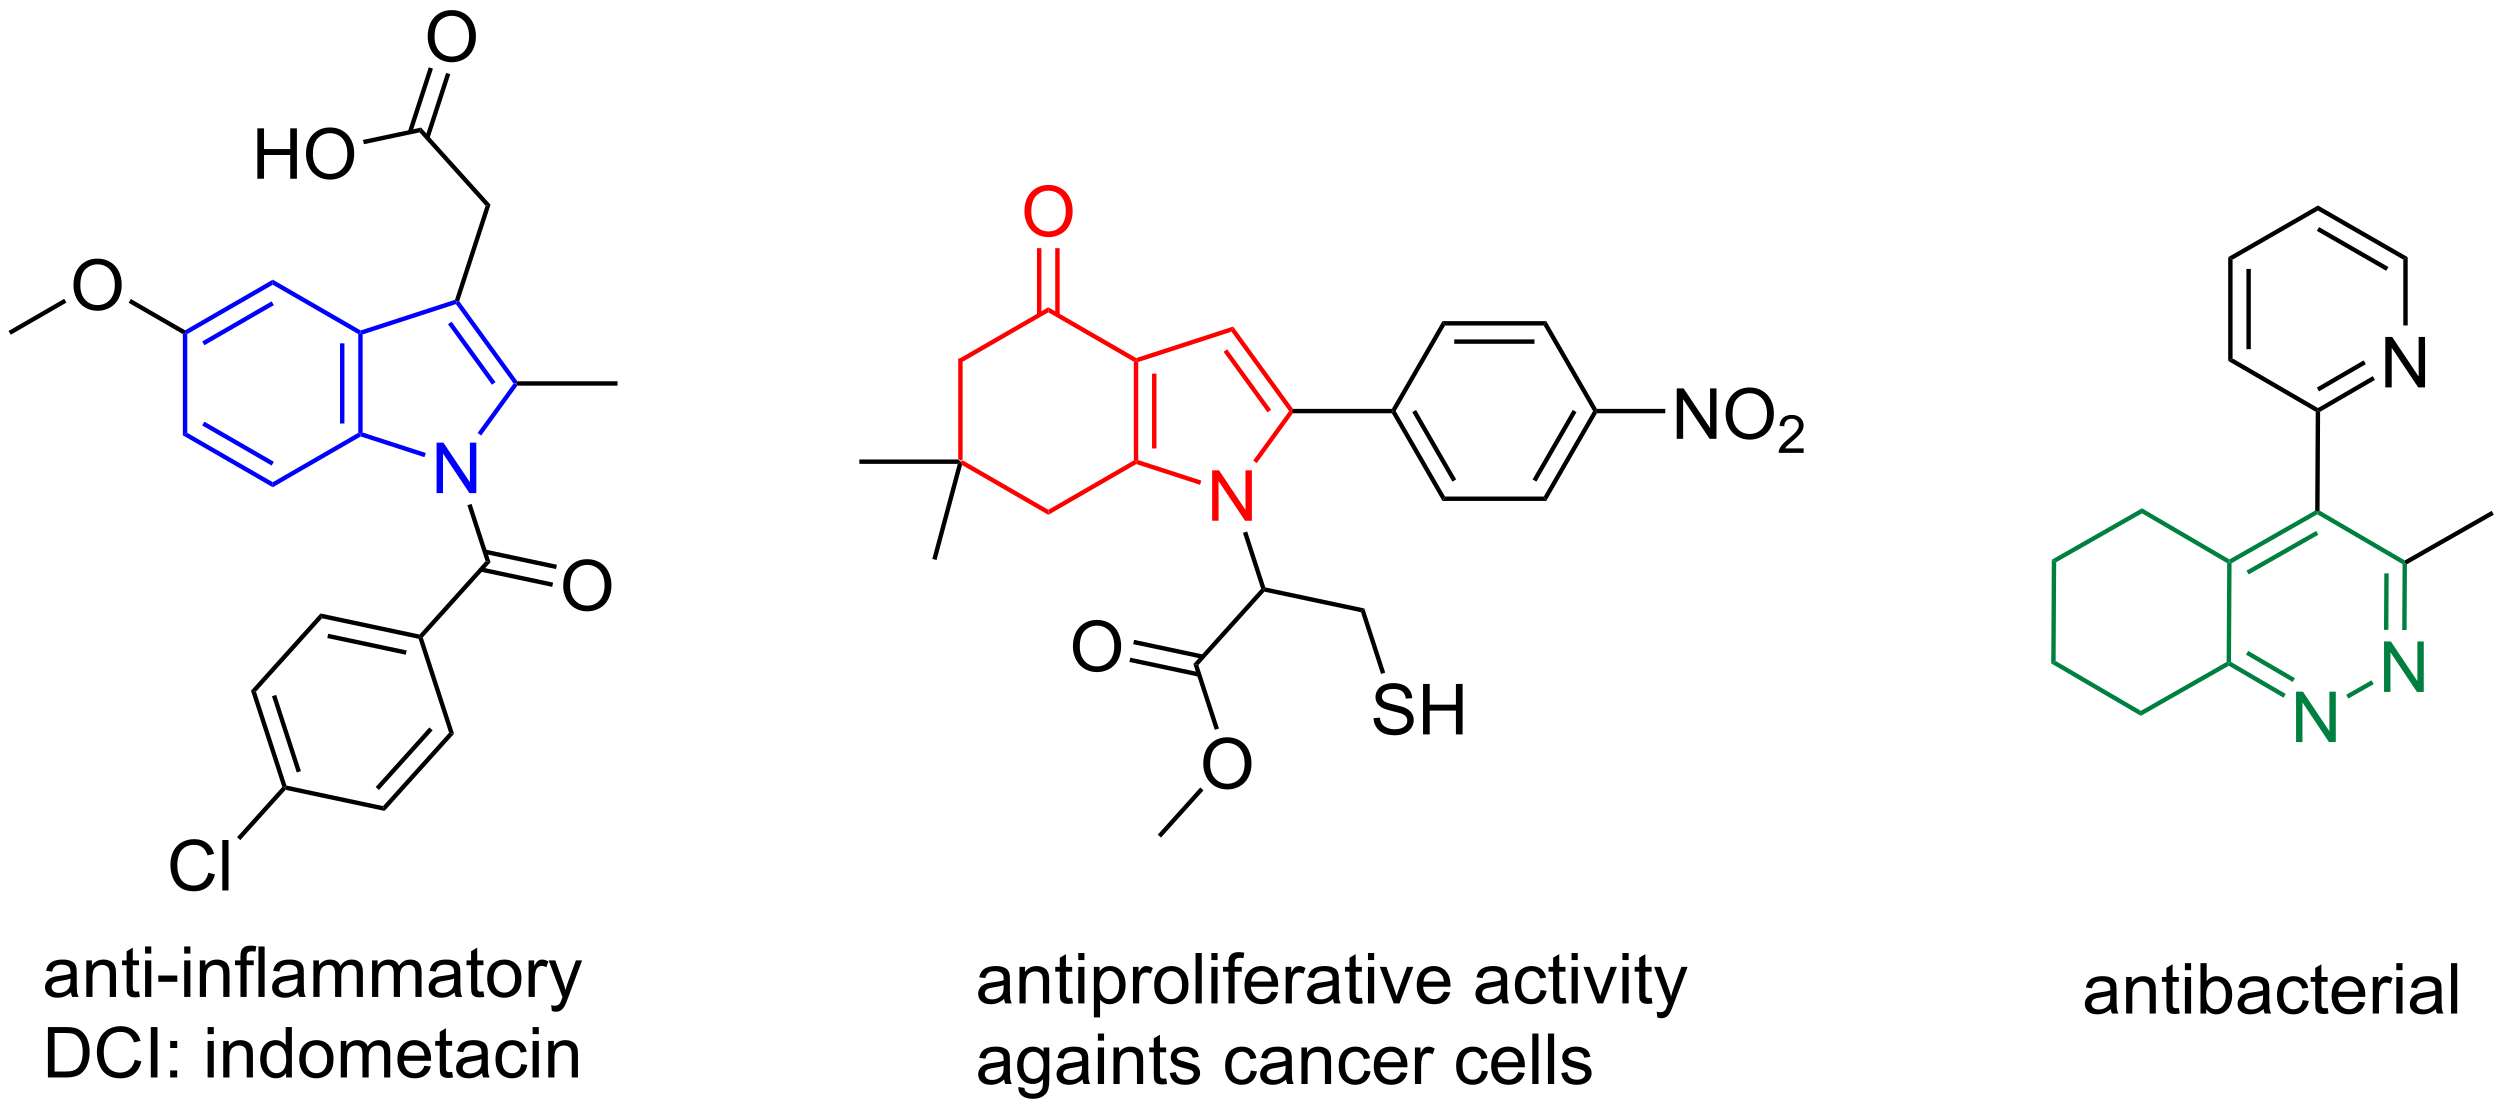 <?xml version="1.0" encoding="UTF-8"?>
<!DOCTYPE svg PUBLIC '-//W3C//DTD SVG 1.0//EN'
          'http://www.w3.org/TR/2001/REC-SVG-20010904/DTD/svg10.dtd'>
<svg stroke-dasharray="none" shape-rendering="auto" xmlns="http://www.w3.org/2000/svg" font-family="'Dialog'" text-rendering="auto" width="90" fill-opacity="1" color-interpolation="auto" color-rendering="auto" preserveAspectRatio="xMidYMid meet" font-size="12px" viewBox="0 0 90 40" fill="black" xmlns:xlink="http://www.w3.org/1999/xlink" stroke="black" image-rendering="auto" stroke-miterlimit="10" stroke-linecap="square" stroke-linejoin="miter" font-style="normal" stroke-width="1" height="40" stroke-dashoffset="0" font-weight="normal" stroke-opacity="1"
><!--Generated by the Batik Graphics2D SVG Generator--><defs id="genericDefs"
  /><g
  ><defs id="defs1"
    ><clipPath clipPathUnits="userSpaceOnUse" id="clipPath1"
      ><path d="M0.646 1.611 L292.959 1.611 L292.959 130.789 L0.646 130.789 L0.646 1.611 Z"
      /></clipPath
      ><clipPath clipPathUnits="userSpaceOnUse" id="clipPath2"
      ><path d="M-0.972 178.696 L-0.972 304.283 L283.214 304.283 L283.214 178.696 Z"
      /></clipPath
    ></defs
    ><g fill="red" transform="scale(0.308,0.308) translate(-0.646,-1.611) matrix(1.029,0,0,1.029,1.646,-182.196)" stroke="red"
    ><path d="M107.871 219.311 L108.371 219.6 L108.371 230.811 L108.121 230.956 L107.871 230.706 Z" stroke="none" clip-path="url(#clipPath2)"
    /></g
    ><g fill="red" transform="matrix(0.317,0,0,0.317,0.308,-56.592)" stroke="red"
    ><path d="M108.278 231.335 L108.121 230.956 L108.371 230.811 L118.08 236.417 L118.08 236.994 Z" stroke="none" clip-path="url(#clipPath2)"
    /></g
    ><g fill="red" transform="matrix(0.317,0,0,0.317,0.308,-56.592)" stroke="red"
    ><path d="M118.08 236.994 L118.08 236.417 L127.79 230.811 L128.04 230.956 L128.068 231.228 Z" stroke="none" clip-path="url(#clipPath2)"
    /></g
    ><g fill="red" transform="matrix(0.317,0,0,0.317,0.308,-56.592)" stroke="red"
    ><path d="M128.29 230.774 L128.04 230.956 L127.79 230.811 L127.79 219.6 L128.04 219.456 L128.29 219.637 ZM130.36 229.452 L130.36 220.959 L129.86 220.959 L129.86 229.452 Z" stroke="none" clip-path="url(#clipPath2)"
    /></g
    ><g fill="red" transform="matrix(0.317,0,0,0.317,0.308,-56.592)" stroke="red"
    ><path d="M128.068 219.183 L128.04 219.456 L127.79 219.6 L118.08 213.994 L118.08 213.417 Z" stroke="none" clip-path="url(#clipPath2)"
    /></g
    ><g fill="red" transform="matrix(0.317,0,0,0.317,0.308,-56.592)" stroke="red"
    ><path d="M118.08 213.417 L118.08 213.994 L108.371 219.6 L107.871 219.311 Z" stroke="none" clip-path="url(#clipPath2)"
    /></g
    ><g fill="red" transform="matrix(0.317,0,0,0.317,0.308,-56.592)" stroke="red"
    ><path d="M115.368 202.566 Q115.368 201.139 116.134 200.335 Q116.9 199.527 118.111 199.527 Q118.902 199.527 119.538 199.908 Q120.176 200.285 120.509 200.962 Q120.845 201.639 120.845 202.499 Q120.845 203.371 120.493 204.059 Q120.142 204.746 119.496 205.1 Q118.853 205.454 118.105 205.454 Q117.298 205.454 116.66 205.064 Q116.025 204.671 115.697 203.996 Q115.368 203.319 115.368 202.566 ZM116.15 202.577 Q116.15 203.613 116.704 204.21 Q117.262 204.803 118.103 204.803 Q118.957 204.803 119.509 204.202 Q120.064 203.6 120.064 202.496 Q120.064 201.796 119.827 201.275 Q119.59 200.754 119.134 200.468 Q118.681 200.178 118.113 200.178 Q117.308 200.178 116.728 200.733 Q116.15 201.285 116.15 202.577 Z" stroke="none" clip-path="url(#clipPath2)"
    /></g
    ><g fill="red" transform="matrix(0.317,0,0,0.317,0.308,-56.592)" stroke="red"
    ><path d="M119.365 214.303 L119.365 206.707 L118.865 206.707 L118.865 214.303 ZM117.295 214.303 L117.295 206.707 L116.795 206.707 L116.795 214.303 Z" stroke="none" clip-path="url(#clipPath2)"
    /></g
    ><g fill="rgb(0,128,64)" transform="matrix(0.317,0,0,0.317,0.308,-56.592)" stroke="rgb(0,128,64)"
    ><path d="M258.606 257.33 L258.354 257.761 L252.142 254.129 L252.143 253.84 L252.394 253.697 ZM259.651 255.543 L254.346 252.441 L254.094 252.872 L259.399 255.975 Z" stroke="none" clip-path="url(#clipPath2)"
    /></g
    ><g fill="rgb(0,128,64)" transform="matrix(0.317,0,0,0.317,0.308,-56.592)" stroke="rgb(0,128,64)"
    ><path d="M268.347 255.78 L268.595 256.215 L265.719 257.854 L265.472 257.419 Z" stroke="none" clip-path="url(#clipPath2)"
    /></g
    ><g fill="rgb(0,128,64)" transform="matrix(0.317,0,0,0.317,0.308,-56.592)" stroke="rgb(0,128,64)"
    ><path d="M271.875 242.595 L272.126 242.452 L272.375 242.597 L272.334 250.069 L271.834 250.066 ZM269.8 243.634 L269.764 250.054 L270.264 250.057 L270.3 243.637 Z" stroke="none" clip-path="url(#clipPath2)"
    /></g
    ><g fill="rgb(0,128,64)" transform="matrix(0.317,0,0,0.317,0.308,-56.592)" stroke="rgb(0,128,64)"
    ><path d="M262.198 236.935 L262.199 236.646 L262.45 236.503 L272.128 242.163 L272.126 242.452 L271.875 242.595 Z" stroke="none" clip-path="url(#clipPath2)"
    /></g
    ><g fill="rgb(0,128,64)" transform="matrix(0.317,0,0,0.317,0.308,-56.592)" stroke="rgb(0,128,64)"
    ><path d="M252.457 242.486 L252.208 242.34 L252.209 242.051 L261.95 236.5 L262.199 236.646 L262.198 236.935 ZM254.395 243.764 L262.31 239.253 L262.062 238.819 L254.147 243.329 Z" stroke="none" clip-path="url(#clipPath2)"
    /></g
    ><g fill="rgb(0,128,64)" transform="matrix(0.317,0,0,0.317,0.308,-56.592)" stroke="rgb(0,128,64)"
    ><path d="M259.78 262.796 L259.78 257.069 L260.558 257.069 L263.566 261.564 L263.566 257.069 L264.293 257.069 L264.293 262.796 L263.514 262.796 L260.506 258.296 L260.506 262.796 L259.78 262.796 Z" stroke="none" clip-path="url(#clipPath2)"
    /></g
    ><g fill="rgb(0,128,64)" transform="matrix(0.317,0,0,0.317,0.308,-56.592)" stroke="rgb(0,128,64)"
    ><path d="M269.771 257.101 L269.771 251.375 L270.55 251.375 L273.558 255.87 L273.558 251.375 L274.284 251.375 L274.284 257.101 L273.506 257.101 L270.498 252.601 L270.498 257.101 L269.771 257.101 Z" stroke="none" clip-path="url(#clipPath2)"
    /></g
    ><g fill="rgb(0,128,64)" transform="matrix(0.317,0,0,0.317,0.308,-56.592)" stroke="rgb(0,128,64)"
    ><path d="M251.894 253.694 L252.143 253.84 L252.142 254.129 L242.151 259.823 L242.154 259.245 Z" stroke="none" clip-path="url(#clipPath2)"
    /></g
    ><g fill="rgb(0,128,64)" transform="matrix(0.317,0,0,0.317,0.308,-56.592)" stroke="rgb(0,128,64)"
    ><path d="M251.957 242.483 L252.208 242.34 L252.457 242.486 L252.394 253.697 L252.143 253.84 L251.894 253.694 Z" stroke="none" clip-path="url(#clipPath2)"
    /></g
    ><g fill="red" transform="matrix(0.317,0,0,0.317,0.308,-56.592)" stroke="red"
    ><path d="M136.686 237.659 L136.686 231.933 L137.465 231.933 L140.473 236.427 L140.473 231.933 L141.199 231.933 L141.199 237.659 L140.421 237.659 L137.413 233.159 L137.413 237.659 L136.686 237.659 Z" stroke="none" clip-path="url(#clipPath2)"
    /></g
    ><g fill="red" transform="matrix(0.317,0,0,0.317,0.308,-56.592)" stroke="red"
    ><path d="M128.068 231.228 L128.04 230.956 L128.29 230.774 L135.464 233.105 L135.309 233.58 Z" stroke="none" clip-path="url(#clipPath2)"
    /></g
    ><g fill="red" transform="matrix(0.317,0,0,0.317,0.308,-56.592)" stroke="red"
    ><path d="M141.75 231.118 L141.345 230.824 L145.427 225.206 L145.736 225.206 L145.864 225.456 Z" stroke="none" clip-path="url(#clipPath2)"
    /></g
    ><g fill="red" transform="matrix(0.317,0,0,0.317,0.308,-56.592)" stroke="red"
    ><path d="M145.864 224.956 L145.736 225.206 L145.427 225.206 L138.881 216.196 L139.072 215.608 ZM143.38 225.059 L138.388 218.188 L137.984 218.482 L142.976 225.352 Z" stroke="none" clip-path="url(#clipPath2)"
    /></g
    ><g fill="red" transform="matrix(0.317,0,0,0.317,0.308,-56.592)" stroke="red"
    ><path d="M139.072 215.608 L138.881 216.196 L128.29 219.637 L128.04 219.456 L128.068 219.183 Z" stroke="none" clip-path="url(#clipPath2)"
    /></g
    ><g transform="matrix(0.317,0,0,0.317,0.308,-56.592)"
    ><path d="M145.864 225.456 L145.736 225.206 L145.864 224.956 L157.092 224.956 L157.236 225.206 L157.092 225.456 Z" stroke="none" clip-path="url(#clipPath2)"
    /></g
    ><g transform="matrix(0.317,0,0,0.317,0.308,-56.592)"
    ><path d="M140.185 239.036 L140.661 238.882 L142.724 245.232 L142.531 245.446 L142.248 245.386 Z" stroke="none" clip-path="url(#clipPath2)"
    /></g
    ><g fill="rgb(0,128,64)" transform="matrix(0.317,0,0,0.317,0.308,-56.592)" stroke="rgb(0,128,64)"
    ><path d="M242.279 236.823 L242.283 236.246 L252.209 242.051 L252.208 242.34 L251.957 242.483 Z" stroke="none" clip-path="url(#clipPath2)"
    /></g
    ><g fill="rgb(0,128,64)" transform="matrix(0.317,0,0,0.317,0.308,-56.592)" stroke="rgb(0,128,64)"
    ><path d="M232.539 242.374 L232.041 242.083 L242.283 236.246 L242.279 236.823 Z" stroke="none" clip-path="url(#clipPath2)"
    /></g
    ><g fill="rgb(0,128,64)" transform="matrix(0.317,0,0,0.317,0.308,-56.592)" stroke="rgb(0,128,64)"
    ><path d="M232.476 253.585 L231.974 253.871 L232.041 242.083 L232.539 242.374 Z" stroke="none" clip-path="url(#clipPath2)"
    /></g
    ><g fill="rgb(0,128,64)" transform="matrix(0.317,0,0,0.317,0.308,-56.592)" stroke="rgb(0,128,64)"
    ><path d="M242.154 259.245 L242.151 259.823 L231.974 253.871 L232.476 253.585 Z" stroke="none" clip-path="url(#clipPath2)"
    /></g
    ><g fill="blue" transform="matrix(0.317,0,0,0.317,0.308,-56.592)" stroke="blue"
    ><path d="M19.794 216.465 L20.044 216.321 L20.294 216.465 L20.294 227.677 L19.794 227.965 Z" stroke="none" clip-path="url(#clipPath2)"
    /></g
    ><g fill="blue" transform="matrix(0.317,0,0,0.317,0.308,-56.592)" stroke="blue"
    ><path d="M19.794 227.965 L20.294 227.677 L30.003 233.282 L30.003 233.86 ZM21.989 226.842 L29.878 231.397 L30.128 230.964 L22.239 226.409 Z" stroke="none" clip-path="url(#clipPath2)"
    /></g
    ><g fill="blue" transform="matrix(0.317,0,0,0.317,0.308,-56.592)" stroke="blue"
    ><path d="M30.003 233.86 L30.003 233.282 L39.712 227.677 L39.962 227.821 L39.991 228.093 Z" stroke="none" clip-path="url(#clipPath2)"
    /></g
    ><g fill="blue" transform="matrix(0.317,0,0,0.317,0.308,-56.592)" stroke="blue"
    ><path d="M40.212 227.639 L39.962 227.821 L39.712 227.677 L39.712 216.465 L39.962 216.321 L40.212 216.503 ZM38.142 226.626 L38.142 217.516 L37.642 217.516 L37.642 226.626 Z" stroke="none" clip-path="url(#clipPath2)"
    /></g
    ><g fill="blue" transform="matrix(0.317,0,0,0.317,0.308,-56.592)" stroke="blue"
    ><path d="M39.991 216.049 L39.962 216.321 L39.712 216.465 L30.003 210.86 L30.003 210.282 Z" stroke="none" clip-path="url(#clipPath2)"
    /></g
    ><g fill="blue" transform="matrix(0.317,0,0,0.317,0.308,-56.592)" stroke="blue"
    ><path d="M30.003 210.282 L30.003 210.86 L20.294 216.465 L20.044 216.321 L20.044 216.032 ZM29.878 212.745 L21.989 217.3 L22.239 217.733 L30.128 213.178 Z" stroke="none" clip-path="url(#clipPath2)"
    /></g
    ><g fill="blue" transform="matrix(0.317,0,0,0.317,0.308,-56.592)" stroke="blue"
    ><path d="M48.609 234.525 L48.609 228.798 L49.387 228.798 L52.395 233.293 L52.395 228.798 L53.122 228.798 L53.122 234.525 L52.343 234.525 L49.335 230.025 L49.335 234.525 L48.609 234.525 Z" stroke="none" clip-path="url(#clipPath2)"
    /></g
    ><g fill="blue" transform="matrix(0.317,0,0,0.317,0.308,-56.592)" stroke="blue"
    ><path d="M39.991 228.093 L39.962 227.821 L40.212 227.639 L47.386 229.97 L47.231 230.446 Z" stroke="none" clip-path="url(#clipPath2)"
    /></g
    ><g fill="blue" transform="matrix(0.317,0,0,0.317,0.308,-56.592)" stroke="blue"
    ><path d="M53.672 227.983 L53.268 227.689 L57.35 222.071 L57.659 222.071 L57.786 222.321 Z" stroke="none" clip-path="url(#clipPath2)"
    /></g
    ><g fill="blue" transform="matrix(0.317,0,0,0.317,0.308,-56.592)" stroke="blue"
    ><path d="M57.786 221.821 L57.659 222.071 L57.35 222.071 L50.804 213.061 L50.899 212.767 L51.176 212.723 ZM55.303 221.924 L50.311 215.054 L49.906 215.348 L54.898 222.218 Z" stroke="none" clip-path="url(#clipPath2)"
    /></g
    ><g fill="blue" transform="matrix(0.317,0,0,0.317,0.308,-56.592)" stroke="blue"
    ><path d="M50.701 212.569 L50.899 212.767 L50.804 213.061 L40.212 216.503 L39.962 216.321 L39.991 216.049 Z" stroke="none" clip-path="url(#clipPath2)"
    /></g
    ><g transform="matrix(0.317,0,0,0.317,0.308,-56.592)"
    ><path d="M57.786 222.321 L57.659 222.071 L57.786 221.821 L69.159 221.821 L69.159 222.321 Z" stroke="none" clip-path="url(#clipPath2)"
    /></g
    ><g transform="matrix(0.317,0,0,0.317,0.308,-56.592)"
    ><path d="M157.092 225.456 L157.236 225.206 L157.525 225.206 L163.131 234.915 L162.842 235.415 ZM159.41 225.331 L163.965 233.22 L164.398 232.97 L159.843 225.081 Z" stroke="none" clip-path="url(#clipPath2)"
    /></g
    ><g transform="matrix(0.317,0,0,0.317,0.308,-56.592)"
    ><path d="M162.842 235.415 L163.131 234.915 L174.342 234.915 L174.631 235.415 Z" stroke="none" clip-path="url(#clipPath2)"
    /></g
    ><g transform="matrix(0.317,0,0,0.317,0.308,-56.592)"
    ><path d="M174.631 235.415 L174.342 234.915 L179.948 225.206 L180.236 225.206 L180.381 225.456 ZM173.508 233.22 L178.063 225.331 L177.63 225.081 L173.075 232.97 Z" stroke="none" clip-path="url(#clipPath2)"
    /></g
    ><g transform="matrix(0.317,0,0,0.317,0.308,-56.592)"
    ><path d="M180.381 224.956 L180.236 225.206 L179.948 225.206 L174.342 215.496 L174.631 214.996 Z" stroke="none" clip-path="url(#clipPath2)"
    /></g
    ><g transform="matrix(0.317,0,0,0.317,0.308,-56.592)"
    ><path d="M174.631 214.996 L174.342 215.496 L163.131 215.496 L162.842 214.996 ZM173.291 217.066 L164.181 217.066 L164.181 217.566 L173.291 217.566 Z" stroke="none" clip-path="url(#clipPath2)"
    /></g
    ><g transform="matrix(0.317,0,0,0.317,0.308,-56.592)"
    ><path d="M162.842 214.996 L163.131 215.496 L157.525 225.206 L157.236 225.206 L157.092 224.956 Z" stroke="none" clip-path="url(#clipPath2)"
    /></g
    ><g transform="matrix(0.317,0,0,0.317,0.308,-56.592)"
    ><path d="M189.446 228.356 L189.446 222.629 L190.224 222.629 L193.232 227.124 L193.232 222.629 L193.959 222.629 L193.959 228.356 L193.18 228.356 L190.172 223.856 L190.172 228.356 L189.446 228.356 ZM195.002 225.566 Q195.002 224.139 195.767 223.335 Q196.533 222.527 197.744 222.527 Q198.536 222.527 199.171 222.908 Q199.809 223.285 200.142 223.962 Q200.478 224.639 200.478 225.499 Q200.478 226.371 200.127 227.059 Q199.775 227.746 199.129 228.1 Q198.486 228.454 197.739 228.454 Q196.931 228.454 196.293 228.064 Q195.658 227.671 195.33 226.996 Q195.002 226.319 195.002 225.566 ZM195.783 225.577 Q195.783 226.613 196.338 227.21 Q196.895 227.803 197.736 227.803 Q198.59 227.803 199.142 227.202 Q199.697 226.6 199.697 225.496 Q199.697 224.796 199.46 224.275 Q199.223 223.754 198.767 223.468 Q198.314 223.178 197.747 223.178 Q196.942 223.178 196.361 223.733 Q195.783 224.285 195.783 225.577 Z" stroke="none" clip-path="url(#clipPath2)"
    /></g
    ><g transform="matrix(0.317,0,0,0.317,0.308,-56.592)"
    ><path d="M203.858 229.448 L203.858 229.956 L201.018 229.956 Q201.012 229.764 201.081 229.588 Q201.188 229.299 201.426 229.018 Q201.667 228.737 202.118 228.368 Q202.817 227.793 203.063 227.458 Q203.309 227.121 203.309 226.823 Q203.309 226.51 203.084 226.295 Q202.862 226.079 202.5 226.079 Q202.12 226.079 201.891 226.307 Q201.663 226.536 201.661 226.94 L201.118 226.885 Q201.174 226.278 201.538 225.961 Q201.901 225.643 202.512 225.643 Q203.131 225.643 203.491 225.987 Q203.852 226.329 203.852 226.834 Q203.852 227.092 203.747 227.342 Q203.641 227.59 203.395 227.866 Q203.151 228.141 202.583 228.621 Q202.108 229.02 201.973 229.162 Q201.838 229.305 201.75 229.448 L203.858 229.448 Z" stroke="none" clip-path="url(#clipPath2)"
    /></g
    ><g transform="matrix(0.317,0,0,0.317,0.308,-56.592)"
    ><path d="M180.381 225.456 L180.236 225.206 L180.381 224.956 L188.146 224.956 L188.146 225.456 Z" stroke="none" clip-path="url(#clipPath2)"
    /></g
    ><g transform="matrix(0.317,0,0,0.317,0.308,-56.592)"
    ><path d="M142.248 245.386 L142.531 245.446 L142.62 245.721 L135.118 254.053 L134.553 253.933 Z" stroke="none" clip-path="url(#clipPath2)"
    /></g
    ><g transform="matrix(0.317,0,0,0.317,0.308,-56.592)"
    ><path d="M142.62 245.721 L142.531 245.446 L142.724 245.232 L153.972 247.623 L153.586 248.052 Z" stroke="none" clip-path="url(#clipPath2)"
    /></g
    ><g transform="matrix(0.317,0,0,0.317,0.308,-56.592)"
    ><path d="M155.017 260.083 L155.733 260.021 Q155.783 260.45 155.968 260.727 Q156.155 261.003 156.546 261.172 Q156.937 261.341 157.424 261.341 Q157.858 261.341 158.189 261.214 Q158.523 261.083 158.684 260.859 Q158.845 260.635 158.845 260.37 Q158.845 260.099 158.689 259.899 Q158.533 259.698 158.174 259.56 Q157.945 259.471 157.155 259.281 Q156.366 259.091 156.049 258.925 Q155.64 258.708 155.437 258.391 Q155.236 258.073 155.236 257.677 Q155.236 257.245 155.481 256.867 Q155.728 256.49 156.2 256.294 Q156.674 256.099 157.252 256.099 Q157.89 256.099 158.374 256.305 Q158.861 256.51 159.122 256.909 Q159.385 257.307 159.405 257.81 L158.679 257.865 Q158.619 257.323 158.28 257.047 Q157.945 256.768 157.283 256.768 Q156.595 256.768 156.28 257.021 Q155.968 257.271 155.968 257.628 Q155.968 257.935 156.189 258.135 Q156.408 258.333 157.333 258.544 Q158.257 258.753 158.601 258.909 Q159.101 259.138 159.338 259.492 Q159.577 259.846 159.577 260.307 Q159.577 260.763 159.314 261.169 Q159.054 261.573 158.562 261.8 Q158.072 262.024 157.46 262.024 Q156.681 262.024 156.155 261.797 Q155.632 261.568 155.333 261.115 Q155.033 260.659 155.017 260.083 ZM160.635 261.925 L160.635 256.198 L161.392 256.198 L161.392 258.55 L164.369 258.55 L164.369 256.198 L165.127 256.198 L165.127 261.925 L164.369 261.925 L164.369 259.224 L161.392 259.224 L161.392 261.925 L160.635 261.925 Z" stroke="none" clip-path="url(#clipPath2)"
    /></g
    ><g transform="matrix(0.317,0,0,0.317,0.308,-56.592)"
    ><path d="M153.586 248.052 L153.972 247.623 L156.34 254.911 L155.865 255.066 Z" stroke="none" clip-path="url(#clipPath2)"
    /></g
    ><g transform="matrix(0.317,0,0,0.317,0.308,-56.592)"
    ><path d="M135.677 265.291 Q135.677 263.864 136.443 263.059 Q137.208 262.252 138.419 262.252 Q139.211 262.252 139.846 262.632 Q140.484 263.009 140.818 263.687 Q141.154 264.364 141.154 265.223 Q141.154 266.095 140.802 266.783 Q140.451 267.47 139.805 267.825 Q139.162 268.179 138.414 268.179 Q137.607 268.179 136.969 267.788 Q136.333 267.395 136.005 266.72 Q135.677 266.043 135.677 265.291 ZM136.458 265.301 Q136.458 266.337 137.013 266.934 Q137.57 267.528 138.412 267.528 Q139.266 267.528 139.818 266.926 Q140.373 266.325 140.373 265.22 Q140.373 264.52 140.136 263.999 Q139.899 263.478 139.443 263.192 Q138.99 262.903 138.422 262.903 Q137.617 262.903 137.037 263.457 Q136.458 264.009 136.458 265.301 Z" stroke="none" clip-path="url(#clipPath2)"
    /></g
    ><g transform="matrix(0.317,0,0,0.317,0.308,-56.592)"
    ><path d="M134.553 253.933 L135.118 254.053 L137.459 261.258 L136.983 261.412 Z" stroke="none" clip-path="url(#clipPath2)"
    /></g
    ><g transform="matrix(0.317,0,0,0.317,0.308,-56.592)"
    ><path d="M120.875 251.963 Q120.875 250.536 121.64 249.731 Q122.406 248.923 123.617 248.923 Q124.409 248.923 125.044 249.304 Q125.682 249.681 126.015 250.358 Q126.351 251.036 126.351 251.895 Q126.351 252.767 126 253.455 Q125.648 254.142 125.002 254.496 Q124.359 254.851 123.612 254.851 Q122.805 254.851 122.166 254.46 Q121.531 254.067 121.203 253.392 Q120.875 252.715 120.875 251.963 ZM121.656 251.973 Q121.656 253.009 122.211 253.606 Q122.768 254.2 123.609 254.2 Q124.463 254.2 125.015 253.598 Q125.57 252.996 125.57 251.892 Q125.57 251.192 125.333 250.671 Q125.096 250.15 124.64 249.864 Q124.187 249.575 123.62 249.575 Q122.815 249.575 122.234 250.129 Q121.656 250.681 121.656 251.973 Z" stroke="none" clip-path="url(#clipPath2)"
    /></g
    ><g transform="matrix(0.317,0,0,0.317,0.308,-56.592)"
    ><path d="M135.687 252.86 L127.822 251.188 L127.718 251.677 L135.583 253.349 ZM135.257 254.885 L127.391 253.213 L127.287 253.702 L135.153 255.374 Z" stroke="none" clip-path="url(#clipPath2)"
    /></g
    ><g transform="matrix(0.317,0,0,0.317,0.308,-56.592)"
    ><path d="M135.333 267.95 L135.705 268.285 L130.88 273.643 L130.508 273.309 Z" stroke="none" clip-path="url(#clipPath2)"
    /></g
    ><g transform="matrix(0.317,0,0,0.317,0.308,-56.592)"
    ><path d="M107.871 230.706 L108.121 230.956 L107.795 231.206 L96.621 231.206 L96.621 230.706 Z" stroke="none" clip-path="url(#clipPath2)"
    /></g
    ><g transform="matrix(0.317,0,0,0.317,0.308,-56.592)"
    ><path d="M107.795 231.206 L108.121 230.956 L108.278 231.335 L105.386 242.128 L104.903 241.999 Z" stroke="none" clip-path="url(#clipPath2)"
    /></g
    ><g transform="matrix(0.317,0,0,0.317,0.308,-56.592)"
    ><path d="M113.061 291.963 Q112.671 292.296 112.309 292.434 Q111.949 292.569 111.535 292.569 Q110.85 292.569 110.483 292.236 Q110.116 291.9 110.116 291.382 Q110.116 291.077 110.254 290.825 Q110.394 290.572 110.618 290.421 Q110.842 290.267 111.124 290.189 Q111.332 290.134 111.749 290.085 Q112.6 289.983 113.004 289.843 Q113.007 289.697 113.007 289.658 Q113.007 289.228 112.809 289.054 Q112.538 288.814 112.007 288.814 Q111.512 288.814 111.275 288.989 Q111.038 289.163 110.926 289.603 L110.238 289.509 Q110.332 289.069 110.546 288.798 Q110.762 288.525 111.168 288.379 Q111.574 288.233 112.108 288.233 Q112.639 288.233 112.97 288.358 Q113.303 288.483 113.46 288.673 Q113.616 288.861 113.678 289.15 Q113.715 289.33 113.715 289.798 L113.715 290.736 Q113.715 291.718 113.759 291.978 Q113.803 292.236 113.936 292.476 L113.202 292.476 Q113.092 292.257 113.061 291.963 ZM113.004 290.392 Q112.621 290.548 111.855 290.658 Q111.421 290.72 111.241 290.798 Q111.061 290.877 110.962 291.028 Q110.866 291.179 110.866 291.361 Q110.866 291.642 111.079 291.83 Q111.293 292.017 111.702 292.017 Q112.108 292.017 112.423 291.84 Q112.741 291.663 112.889 291.353 Q113.004 291.116 113.004 290.65 L113.004 290.392 ZM114.805 292.476 L114.805 288.327 L115.438 288.327 L115.438 288.916 Q115.893 288.233 116.758 288.233 Q117.133 288.233 117.445 288.369 Q117.76 288.502 117.917 288.72 Q118.073 288.939 118.135 289.241 Q118.174 289.437 118.174 289.923 L118.174 292.476 L117.471 292.476 L117.471 289.952 Q117.471 289.522 117.388 289.309 Q117.307 289.095 117.099 288.97 Q116.891 288.843 116.609 288.843 Q116.159 288.843 115.833 289.129 Q115.508 289.413 115.508 290.21 L115.508 292.476 L114.805 292.476 ZM120.788 291.845 L120.889 292.468 Q120.592 292.53 120.358 292.53 Q119.975 292.53 119.764 292.411 Q119.553 292.288 119.467 292.09 Q119.382 291.892 119.382 291.259 L119.382 288.874 L118.866 288.874 L118.866 288.327 L119.382 288.327 L119.382 287.298 L120.082 286.877 L120.082 288.327 L120.788 288.327 L120.788 288.874 L120.082 288.874 L120.082 291.298 Q120.082 291.601 120.118 291.687 Q120.155 291.772 120.238 291.825 Q120.324 291.874 120.48 291.874 Q120.598 291.874 120.788 291.845 ZM121.479 287.556 L121.479 286.749 L122.182 286.749 L122.182 287.556 L121.479 287.556 ZM121.479 292.476 L121.479 288.327 L122.182 288.327 L122.182 292.476 L121.479 292.476 ZM123.254 294.067 L123.254 288.327 L123.894 288.327 L123.894 288.866 Q124.121 288.548 124.405 288.392 Q124.691 288.233 125.098 288.233 Q125.629 288.233 126.035 288.507 Q126.441 288.78 126.647 289.278 Q126.855 289.775 126.855 290.369 Q126.855 291.007 126.626 291.517 Q126.397 292.025 125.962 292.298 Q125.527 292.569 125.046 292.569 Q124.694 292.569 124.415 292.421 Q124.137 292.272 123.957 292.046 L123.957 294.067 L123.254 294.067 ZM123.889 290.423 Q123.889 291.226 124.212 291.608 Q124.538 291.991 124.999 291.991 Q125.467 291.991 125.801 291.595 Q126.137 291.197 126.137 290.366 Q126.137 289.572 125.809 289.179 Q125.483 288.783 125.03 288.783 Q124.582 288.783 124.236 289.205 Q123.889 289.624 123.889 290.423 ZM127.695 292.476 L127.695 288.327 L128.328 288.327 L128.328 288.955 Q128.57 288.515 128.773 288.374 Q128.979 288.233 129.226 288.233 Q129.581 288.233 129.948 288.46 L129.706 289.111 Q129.448 288.96 129.19 288.96 Q128.961 288.96 128.776 289.098 Q128.594 289.236 128.516 289.483 Q128.398 289.858 128.398 290.304 L128.398 292.476 L127.695 292.476 ZM130.104 290.4 Q130.104 289.249 130.745 288.694 Q131.281 288.233 132.049 288.233 Q132.906 288.233 133.448 288.793 Q133.992 289.353 133.992 290.343 Q133.992 291.142 133.75 291.603 Q133.51 292.062 133.052 292.317 Q132.594 292.569 132.049 292.569 Q131.18 292.569 130.641 292.012 Q130.104 291.452 130.104 290.4 ZM130.828 290.4 Q130.828 291.197 131.174 291.595 Q131.523 291.991 132.049 291.991 Q132.573 291.991 132.919 291.593 Q133.268 291.194 133.268 290.377 Q133.268 289.608 132.919 289.213 Q132.57 288.814 132.049 288.814 Q131.523 288.814 131.174 289.21 Q130.828 289.603 130.828 290.4 ZM134.801 292.476 L134.801 286.749 L135.504 286.749 L135.504 292.476 L134.801 292.476 ZM136.596 287.556 L136.596 286.749 L137.299 286.749 L137.299 287.556 L136.596 287.556 ZM136.596 292.476 L136.596 288.327 L137.299 288.327 L137.299 292.476 L136.596 292.476 ZM138.538 292.476 L138.538 288.874 L137.918 288.874 L137.918 288.327 L138.538 288.327 L138.538 287.884 Q138.538 287.468 138.613 287.265 Q138.715 286.991 138.97 286.822 Q139.225 286.65 139.686 286.65 Q139.983 286.65 140.342 286.72 L140.238 287.335 Q140.019 287.296 139.824 287.296 Q139.504 287.296 139.371 287.434 Q139.238 287.569 139.238 287.944 L139.238 288.327 L140.046 288.327 L140.046 288.874 L139.238 288.874 L139.238 292.476 L138.538 292.476 ZM143.432 291.14 L144.159 291.228 Q143.987 291.866 143.521 292.218 Q143.057 292.569 142.336 292.569 Q141.424 292.569 140.891 292.009 Q140.359 291.447 140.359 290.437 Q140.359 289.39 140.898 288.812 Q141.438 288.233 142.297 288.233 Q143.128 288.233 143.654 288.801 Q144.182 289.366 144.182 290.392 Q144.182 290.455 144.18 290.58 L141.086 290.58 Q141.125 291.265 141.471 291.629 Q141.82 291.991 142.339 291.991 Q142.726 291.991 143 291.788 Q143.273 291.585 143.432 291.14 ZM141.125 290.002 L143.44 290.002 Q143.393 289.478 143.174 289.218 Q142.839 288.812 142.305 288.812 Q141.82 288.812 141.49 289.137 Q141.159 289.46 141.125 290.002 ZM145.035 292.476 L145.035 288.327 L145.668 288.327 L145.668 288.955 Q145.91 288.515 146.113 288.374 Q146.319 288.233 146.566 288.233 Q146.921 288.233 147.288 288.46 L147.046 289.111 Q146.788 288.96 146.53 288.96 Q146.301 288.96 146.116 289.098 Q145.934 289.236 145.855 289.483 Q145.738 289.858 145.738 290.304 L145.738 292.476 L145.035 292.476 ZM150.413 291.963 Q150.022 292.296 149.66 292.434 Q149.301 292.569 148.887 292.569 Q148.202 292.569 147.835 292.236 Q147.467 291.9 147.467 291.382 Q147.467 291.077 147.605 290.825 Q147.746 290.572 147.97 290.421 Q148.194 290.267 148.475 290.189 Q148.684 290.134 149.1 290.085 Q149.952 289.983 150.355 289.843 Q150.358 289.697 150.358 289.658 Q150.358 289.228 150.16 289.054 Q149.889 288.814 149.358 288.814 Q148.863 288.814 148.626 288.989 Q148.389 289.163 148.277 289.603 L147.59 289.509 Q147.684 289.069 147.897 288.798 Q148.113 288.525 148.519 288.379 Q148.926 288.233 149.46 288.233 Q149.991 288.233 150.322 288.358 Q150.655 288.483 150.811 288.673 Q150.967 288.861 151.03 289.15 Q151.066 289.33 151.066 289.798 L151.066 290.736 Q151.066 291.718 151.111 291.978 Q151.155 292.236 151.288 292.476 L150.553 292.476 Q150.444 292.257 150.413 291.963 ZM150.355 290.392 Q149.973 290.548 149.207 290.658 Q148.772 290.72 148.592 290.798 Q148.413 290.877 148.314 291.028 Q148.217 291.179 148.217 291.361 Q148.217 291.642 148.431 291.83 Q148.644 292.017 149.053 292.017 Q149.46 292.017 149.775 291.84 Q150.092 291.663 150.241 291.353 Q150.355 291.116 150.355 290.65 L150.355 290.392 ZM153.69 291.845 L153.792 292.468 Q153.495 292.53 153.26 292.53 Q152.878 292.53 152.667 292.411 Q152.456 292.288 152.37 292.09 Q152.284 291.892 152.284 291.259 L152.284 288.874 L151.768 288.874 L151.768 288.327 L152.284 288.327 L152.284 287.298 L152.984 286.877 L152.984 288.327 L153.69 288.327 L153.69 288.874 L152.984 288.874 L152.984 291.298 Q152.984 291.601 153.021 291.687 Q153.057 291.772 153.141 291.825 Q153.226 291.874 153.383 291.874 Q153.5 291.874 153.69 291.845 ZM154.381 287.556 L154.381 286.749 L155.085 286.749 L155.085 287.556 L154.381 287.556 ZM154.381 292.476 L154.381 288.327 L155.085 288.327 L155.085 292.476 L154.381 292.476 ZM157.307 292.476 L155.729 288.327 L156.471 288.327 L157.362 290.812 Q157.508 291.213 157.628 291.647 Q157.721 291.319 157.891 290.858 L158.812 288.327 L159.534 288.327 L157.964 292.476 L157.307 292.476 ZM162.995 291.14 L163.721 291.228 Q163.549 291.866 163.083 292.218 Q162.62 292.569 161.898 292.569 Q160.987 292.569 160.453 292.009 Q159.922 291.447 159.922 290.437 Q159.922 289.39 160.461 288.812 Q161 288.233 161.859 288.233 Q162.69 288.233 163.216 288.801 Q163.745 289.366 163.745 290.392 Q163.745 290.455 163.742 290.58 L160.648 290.58 Q160.688 291.265 161.034 291.629 Q161.383 291.991 161.901 291.991 Q162.289 291.991 162.562 291.788 Q162.836 291.585 162.995 291.14 ZM160.688 290.002 L163.003 290.002 Q162.956 289.478 162.737 289.218 Q162.401 288.812 161.867 288.812 Q161.383 288.812 161.052 289.137 Q160.721 289.46 160.688 290.002 ZM169.534 291.963 Q169.143 292.296 168.781 292.434 Q168.422 292.569 168.008 292.569 Q167.323 292.569 166.956 292.236 Q166.589 291.9 166.589 291.382 Q166.589 291.077 166.726 290.825 Q166.867 290.572 167.091 290.421 Q167.315 290.267 167.596 290.189 Q167.805 290.134 168.221 290.085 Q169.073 289.983 169.476 289.843 Q169.479 289.697 169.479 289.658 Q169.479 289.228 169.281 289.054 Q169.01 288.814 168.479 288.814 Q167.984 288.814 167.747 288.989 Q167.51 289.163 167.398 289.603 L166.711 289.509 Q166.805 289.069 167.018 288.798 Q167.234 288.525 167.641 288.379 Q168.047 288.233 168.581 288.233 Q169.112 288.233 169.443 288.358 Q169.776 288.483 169.932 288.673 Q170.089 288.861 170.151 289.15 Q170.188 289.33 170.188 289.798 L170.188 290.736 Q170.188 291.718 170.232 291.978 Q170.276 292.236 170.409 292.476 L169.674 292.476 Q169.565 292.257 169.534 291.963 ZM169.476 290.392 Q169.094 290.548 168.328 290.658 Q167.893 290.72 167.714 290.798 Q167.534 290.877 167.435 291.028 Q167.339 291.179 167.339 291.361 Q167.339 291.642 167.552 291.83 Q167.766 292.017 168.174 292.017 Q168.581 292.017 168.896 291.84 Q169.214 291.663 169.362 291.353 Q169.476 291.116 169.476 290.65 L169.476 290.392 ZM173.983 290.955 L174.676 291.046 Q174.561 291.759 174.095 292.166 Q173.629 292.569 172.949 292.569 Q172.098 292.569 171.579 292.012 Q171.061 291.455 171.061 290.416 Q171.061 289.744 171.282 289.241 Q171.506 288.736 171.962 288.486 Q172.418 288.233 172.952 288.233 Q173.629 288.233 174.059 288.575 Q174.488 288.916 174.608 289.546 L173.926 289.65 Q173.827 289.233 173.579 289.022 Q173.332 288.812 172.98 288.812 Q172.449 288.812 172.116 289.192 Q171.785 289.572 171.785 290.397 Q171.785 291.233 172.105 291.614 Q172.426 291.991 172.941 291.991 Q173.355 291.991 173.631 291.739 Q173.91 291.483 173.983 290.955 ZM176.811 291.845 L176.913 292.468 Q176.616 292.53 176.381 292.53 Q175.999 292.53 175.788 292.411 Q175.577 292.288 175.491 292.09 Q175.405 291.892 175.405 291.259 L175.405 288.874 L174.889 288.874 L174.889 288.327 L175.405 288.327 L175.405 287.298 L176.105 286.877 L176.105 288.327 L176.811 288.327 L176.811 288.874 L176.105 288.874 L176.105 291.298 Q176.105 291.601 176.142 291.687 Q176.178 291.772 176.262 291.825 Q176.348 291.874 176.504 291.874 Q176.621 291.874 176.811 291.845 ZM177.503 287.556 L177.503 286.749 L178.206 286.749 L178.206 287.556 L177.503 287.556 ZM177.503 292.476 L177.503 288.327 L178.206 288.327 L178.206 292.476 L177.503 292.476 ZM180.428 292.476 L178.85 288.327 L179.592 288.327 L180.483 290.812 Q180.629 291.213 180.749 291.647 Q180.842 291.319 181.012 290.858 L181.934 288.327 L182.655 288.327 L181.085 292.476 L180.428 292.476 ZM183.28 287.556 L183.28 286.749 L183.983 286.749 L183.983 287.556 L183.28 287.556 ZM183.28 292.476 L183.28 288.327 L183.983 288.327 L183.983 292.476 L183.28 292.476 ZM186.589 291.845 L186.69 292.468 Q186.393 292.53 186.159 292.53 Q185.776 292.53 185.565 292.411 Q185.354 292.288 185.268 292.09 Q185.182 291.892 185.182 291.259 L185.182 288.874 L184.667 288.874 L184.667 288.327 L185.182 288.327 L185.182 287.298 L185.883 286.877 L185.883 288.327 L186.589 288.327 L186.589 288.874 L185.883 288.874 L185.883 291.298 Q185.883 291.601 185.919 291.687 Q185.956 291.772 186.039 291.825 Q186.125 291.874 186.281 291.874 Q186.398 291.874 186.589 291.845 ZM187.246 294.075 L187.168 293.413 Q187.397 293.476 187.569 293.476 Q187.803 293.476 187.944 293.397 Q188.085 293.319 188.176 293.179 Q188.241 293.075 188.389 292.655 Q188.41 292.598 188.452 292.483 L186.879 288.327 L187.637 288.327 L188.499 290.728 Q188.668 291.187 188.801 291.689 Q188.921 291.205 189.09 290.744 L189.975 288.327 L190.678 288.327 L189.1 292.546 Q188.848 293.231 188.707 293.489 Q188.519 293.835 188.277 293.996 Q188.035 294.161 187.699 294.161 Q187.496 294.161 187.246 294.075 Z" stroke="none" clip-path="url(#clipPath2)"
    /></g
    ><g transform="matrix(0.317,0,0,0.317,0.308,-56.592)"
    ><path d="M113.061 301.113 Q112.671 301.446 112.309 301.584 Q111.949 301.719 111.535 301.719 Q110.85 301.719 110.483 301.386 Q110.116 301.05 110.116 300.532 Q110.116 300.227 110.254 299.975 Q110.394 299.722 110.618 299.571 Q110.842 299.417 111.124 299.339 Q111.332 299.284 111.749 299.235 Q112.6 299.133 113.004 298.993 Q113.007 298.847 113.007 298.808 Q113.007 298.378 112.809 298.204 Q112.538 297.964 112.007 297.964 Q111.512 297.964 111.275 298.139 Q111.038 298.313 110.926 298.753 L110.238 298.659 Q110.332 298.219 110.546 297.949 Q110.762 297.675 111.168 297.529 Q111.574 297.383 112.108 297.383 Q112.639 297.383 112.97 297.508 Q113.303 297.633 113.46 297.824 Q113.616 298.011 113.678 298.3 Q113.715 298.48 113.715 298.949 L113.715 299.886 Q113.715 300.868 113.759 301.128 Q113.803 301.386 113.936 301.626 L113.202 301.626 Q113.092 301.407 113.061 301.113 ZM113.004 299.542 Q112.621 299.699 111.855 299.808 Q111.421 299.87 111.241 299.949 Q111.061 300.027 110.962 300.178 Q110.866 300.329 110.866 300.511 Q110.866 300.792 111.079 300.98 Q111.293 301.167 111.702 301.167 Q112.108 301.167 112.423 300.99 Q112.741 300.813 112.889 300.503 Q113.004 300.266 113.004 299.8 L113.004 299.542 ZM114.674 301.969 L115.359 302.071 Q115.401 302.389 115.596 302.532 Q115.859 302.727 116.312 302.727 Q116.799 302.727 117.065 302.532 Q117.331 302.337 117.424 301.985 Q117.479 301.772 117.477 301.081 Q117.016 301.626 116.328 301.626 Q115.471 301.626 115.003 301.008 Q114.534 300.391 114.534 299.527 Q114.534 298.933 114.747 298.433 Q114.963 297.93 115.372 297.657 Q115.781 297.383 116.331 297.383 Q117.065 297.383 117.542 297.977 L117.542 297.477 L118.19 297.477 L118.19 301.063 Q118.19 302.032 117.992 302.435 Q117.797 302.842 117.367 303.076 Q116.94 303.31 116.315 303.31 Q115.573 303.31 115.115 302.975 Q114.659 302.641 114.674 301.969 ZM115.258 299.477 Q115.258 300.292 115.581 300.667 Q115.906 301.042 116.393 301.042 Q116.878 301.042 117.206 300.67 Q117.534 300.298 117.534 299.501 Q117.534 298.738 117.195 298.352 Q116.859 297.964 116.383 297.964 Q115.914 297.964 115.586 298.347 Q115.258 298.727 115.258 299.477 ZM121.96 301.113 Q121.569 301.446 121.207 301.584 Q120.848 301.719 120.434 301.719 Q119.749 301.719 119.382 301.386 Q119.014 301.05 119.014 300.532 Q119.014 300.227 119.152 299.975 Q119.293 299.722 119.517 299.571 Q119.741 299.417 120.022 299.339 Q120.23 299.284 120.647 299.235 Q121.499 299.133 121.902 298.993 Q121.905 298.847 121.905 298.808 Q121.905 298.378 121.707 298.204 Q121.436 297.964 120.905 297.964 Q120.41 297.964 120.173 298.139 Q119.936 298.313 119.824 298.753 L119.137 298.659 Q119.23 298.219 119.444 297.949 Q119.66 297.675 120.066 297.529 Q120.473 297.383 121.007 297.383 Q121.538 297.383 121.868 297.508 Q122.202 297.633 122.358 297.824 Q122.514 298.011 122.577 298.3 Q122.613 298.48 122.613 298.949 L122.613 299.886 Q122.613 300.868 122.657 301.128 Q122.702 301.386 122.835 301.626 L122.1 301.626 Q121.991 301.407 121.96 301.113 ZM121.902 299.542 Q121.519 299.699 120.754 299.808 Q120.319 299.87 120.139 299.949 Q119.96 300.027 119.861 300.178 Q119.764 300.329 119.764 300.511 Q119.764 300.792 119.978 300.98 Q120.191 301.167 120.6 301.167 Q121.007 301.167 121.322 300.99 Q121.639 300.813 121.788 300.503 Q121.902 300.266 121.902 299.8 L121.902 299.542 ZM123.706 296.706 L123.706 295.899 L124.409 295.899 L124.409 296.706 L123.706 296.706 ZM123.706 301.626 L123.706 297.477 L124.409 297.477 L124.409 301.626 L123.706 301.626 ZM125.48 301.626 L125.48 297.477 L126.113 297.477 L126.113 298.066 Q126.569 297.383 127.434 297.383 Q127.809 297.383 128.121 297.519 Q128.436 297.652 128.592 297.87 Q128.749 298.089 128.811 298.391 Q128.85 298.587 128.85 299.074 L128.85 301.626 L128.147 301.626 L128.147 299.102 Q128.147 298.673 128.064 298.459 Q127.983 298.245 127.775 298.12 Q127.566 297.993 127.285 297.993 Q126.835 297.993 126.509 298.279 Q126.184 298.563 126.184 299.36 L126.184 301.626 L125.48 301.626 ZM131.464 300.995 L131.565 301.618 Q131.268 301.68 131.034 301.68 Q130.651 301.68 130.44 301.56 Q130.229 301.438 130.143 301.24 Q130.057 301.042 130.057 300.409 L130.057 298.024 L129.542 298.024 L129.542 297.477 L130.057 297.477 L130.057 296.449 L130.758 296.027 L130.758 297.477 L131.464 297.477 L131.464 298.024 L130.758 298.024 L130.758 300.449 Q130.758 300.751 130.794 300.837 Q130.831 300.923 130.914 300.975 Q131 301.024 131.156 301.024 Q131.273 301.024 131.464 300.995 ZM131.871 300.386 L132.566 300.277 Q132.624 300.696 132.892 300.92 Q133.16 301.141 133.639 301.141 Q134.124 301.141 134.358 300.943 Q134.592 300.745 134.592 300.48 Q134.592 300.243 134.387 300.105 Q134.241 300.011 133.668 299.868 Q132.894 299.673 132.595 299.529 Q132.296 299.386 132.142 299.136 Q131.988 298.883 131.988 298.579 Q131.988 298.3 132.113 298.066 Q132.241 297.829 132.46 297.673 Q132.624 297.55 132.907 297.467 Q133.191 297.383 133.514 297.383 Q134.004 297.383 134.371 297.524 Q134.741 297.665 134.915 297.904 Q135.092 298.144 135.16 298.548 L134.473 298.641 Q134.426 298.321 134.199 298.141 Q133.975 297.962 133.566 297.962 Q133.082 297.962 132.874 298.123 Q132.668 298.282 132.668 298.495 Q132.668 298.633 132.754 298.743 Q132.84 298.855 133.022 298.93 Q133.129 298.969 133.644 299.11 Q134.389 299.308 134.684 299.435 Q134.98 299.563 135.147 299.805 Q135.316 300.048 135.316 300.407 Q135.316 300.758 135.111 301.068 Q134.905 301.378 134.517 301.55 Q134.131 301.719 133.644 301.719 Q132.835 301.719 132.41 301.383 Q131.988 301.048 131.871 300.386 ZM141.081 300.105 L141.773 300.196 Q141.659 300.909 141.193 301.316 Q140.726 301.719 140.047 301.719 Q139.195 301.719 138.677 301.162 Q138.159 300.605 138.159 299.566 Q138.159 298.894 138.38 298.391 Q138.604 297.886 139.06 297.636 Q139.516 297.383 140.049 297.383 Q140.726 297.383 141.156 297.725 Q141.586 298.066 141.706 298.696 L141.023 298.8 Q140.924 298.383 140.677 298.173 Q140.43 297.962 140.078 297.962 Q139.547 297.962 139.214 298.342 Q138.883 298.722 138.883 299.548 Q138.883 300.383 139.203 300.764 Q139.523 301.141 140.039 301.141 Q140.453 301.141 140.729 300.889 Q141.008 300.633 141.081 300.105 ZM145.081 301.113 Q144.69 301.446 144.328 301.584 Q143.969 301.719 143.555 301.719 Q142.87 301.719 142.503 301.386 Q142.135 301.05 142.135 300.532 Q142.135 300.227 142.273 299.975 Q142.414 299.722 142.638 299.571 Q142.862 299.417 143.143 299.339 Q143.351 299.284 143.768 299.235 Q144.62 299.133 145.023 298.993 Q145.026 298.847 145.026 298.808 Q145.026 298.378 144.828 298.204 Q144.557 297.964 144.026 297.964 Q143.531 297.964 143.294 298.139 Q143.057 298.313 142.945 298.753 L142.258 298.659 Q142.351 298.219 142.565 297.949 Q142.781 297.675 143.188 297.529 Q143.594 297.383 144.128 297.383 Q144.659 297.383 144.99 297.508 Q145.323 297.633 145.479 297.824 Q145.635 298.011 145.698 298.3 Q145.734 298.48 145.734 298.949 L145.734 299.886 Q145.734 300.868 145.779 301.128 Q145.823 301.386 145.956 301.626 L145.221 301.626 Q145.112 301.407 145.081 301.113 ZM145.023 299.542 Q144.641 299.699 143.875 299.808 Q143.44 299.87 143.26 299.949 Q143.081 300.027 142.982 300.178 Q142.885 300.329 142.885 300.511 Q142.885 300.792 143.099 300.98 Q143.312 301.167 143.721 301.167 Q144.128 301.167 144.443 300.99 Q144.76 300.813 144.909 300.503 Q145.023 300.266 145.023 299.8 L145.023 299.542 ZM146.824 301.626 L146.824 297.477 L147.457 297.477 L147.457 298.066 Q147.913 297.383 148.777 297.383 Q149.152 297.383 149.465 297.519 Q149.78 297.652 149.936 297.87 Q150.092 298.089 150.155 298.391 Q150.194 298.587 150.194 299.074 L150.194 301.626 L149.491 301.626 L149.491 299.102 Q149.491 298.673 149.407 298.459 Q149.327 298.245 149.119 298.12 Q148.91 297.993 148.629 297.993 Q148.178 297.993 147.853 298.279 Q147.527 298.563 147.527 299.36 L147.527 301.626 L146.824 301.626 ZM153.979 300.105 L154.672 300.196 Q154.557 300.909 154.091 301.316 Q153.625 301.719 152.945 301.719 Q152.094 301.719 151.576 301.162 Q151.057 300.605 151.057 299.566 Q151.057 298.894 151.279 298.391 Q151.503 297.886 151.958 297.636 Q152.414 297.383 152.948 297.383 Q153.625 297.383 154.055 297.725 Q154.484 298.066 154.604 298.696 L153.922 298.8 Q153.823 298.383 153.576 298.173 Q153.328 297.962 152.976 297.962 Q152.445 297.962 152.112 298.342 Q151.781 298.722 151.781 299.548 Q151.781 300.383 152.101 300.764 Q152.422 301.141 152.938 301.141 Q153.351 301.141 153.628 300.889 Q153.906 300.633 153.979 300.105 ZM158.112 300.29 L158.839 300.378 Q158.667 301.016 158.201 301.368 Q157.737 301.719 157.016 301.719 Q156.104 301.719 155.57 301.159 Q155.039 300.597 155.039 299.587 Q155.039 298.54 155.578 297.962 Q156.117 297.383 156.976 297.383 Q157.807 297.383 158.333 297.951 Q158.862 298.516 158.862 299.542 Q158.862 299.605 158.859 299.73 L155.766 299.73 Q155.805 300.415 156.151 300.779 Q156.5 301.141 157.018 301.141 Q157.406 301.141 157.68 300.938 Q157.953 300.735 158.112 300.29 ZM155.805 299.152 L158.12 299.152 Q158.073 298.628 157.854 298.368 Q157.518 297.962 156.984 297.962 Q156.5 297.962 156.169 298.287 Q155.839 298.61 155.805 299.152 ZM159.715 301.626 L159.715 297.477 L160.348 297.477 L160.348 298.105 Q160.59 297.665 160.793 297.524 Q160.999 297.383 161.246 297.383 Q161.6 297.383 161.967 297.61 L161.725 298.261 Q161.467 298.11 161.21 298.11 Q160.98 298.11 160.796 298.248 Q160.613 298.386 160.535 298.633 Q160.418 299.008 160.418 299.454 L160.418 301.626 L159.715 301.626 ZM167.315 300.105 L168.008 300.196 Q167.893 300.909 167.427 301.316 Q166.961 301.719 166.281 301.719 Q165.43 301.719 164.911 301.162 Q164.393 300.605 164.393 299.566 Q164.393 298.894 164.615 298.391 Q164.839 297.886 165.294 297.636 Q165.75 297.383 166.284 297.383 Q166.961 297.383 167.391 297.725 Q167.82 298.066 167.94 298.696 L167.258 298.8 Q167.159 298.383 166.911 298.173 Q166.664 297.962 166.312 297.962 Q165.781 297.962 165.448 298.342 Q165.117 298.722 165.117 299.548 Q165.117 300.383 165.438 300.764 Q165.758 301.141 166.273 301.141 Q166.688 301.141 166.964 300.889 Q167.242 300.633 167.315 300.105 ZM171.448 300.29 L172.174 300.378 Q172.003 301.016 171.536 301.368 Q171.073 301.719 170.351 301.719 Q169.44 301.719 168.906 301.159 Q168.375 300.597 168.375 299.587 Q168.375 298.54 168.914 297.962 Q169.453 297.383 170.312 297.383 Q171.143 297.383 171.669 297.951 Q172.198 298.516 172.198 299.542 Q172.198 299.605 172.195 299.73 L169.101 299.73 Q169.141 300.415 169.487 300.779 Q169.836 301.141 170.354 301.141 Q170.742 301.141 171.016 300.938 Q171.289 300.735 171.448 300.29 ZM169.141 299.152 L171.456 299.152 Q171.409 298.628 171.19 298.368 Q170.854 297.962 170.32 297.962 Q169.836 297.962 169.505 298.287 Q169.174 298.61 169.141 299.152 ZM173.043 301.626 L173.043 295.899 L173.746 295.899 L173.746 301.626 L173.043 301.626 ZM174.82 301.626 L174.82 295.899 L175.523 295.899 L175.523 301.626 L174.82 301.626 ZM176.332 300.386 L177.027 300.277 Q177.085 300.696 177.353 300.92 Q177.621 301.141 178.1 301.141 Q178.585 301.141 178.819 300.943 Q179.053 300.745 179.053 300.48 Q179.053 300.243 178.848 300.105 Q178.702 300.011 178.129 299.868 Q177.355 299.673 177.056 299.529 Q176.756 299.386 176.603 299.136 Q176.449 298.883 176.449 298.579 Q176.449 298.3 176.574 298.066 Q176.702 297.829 176.921 297.673 Q177.085 297.55 177.369 297.467 Q177.652 297.383 177.975 297.383 Q178.465 297.383 178.832 297.524 Q179.202 297.665 179.376 297.904 Q179.553 298.144 179.621 298.548 L178.934 298.641 Q178.887 298.321 178.66 298.141 Q178.436 297.962 178.027 297.962 Q177.543 297.962 177.335 298.123 Q177.129 298.282 177.129 298.495 Q177.129 298.633 177.215 298.743 Q177.301 298.855 177.483 298.93 Q177.59 298.969 178.105 299.11 Q178.85 299.308 179.144 299.435 Q179.441 299.563 179.608 299.805 Q179.777 300.048 179.777 300.407 Q179.777 300.758 179.572 301.068 Q179.366 301.378 178.978 301.55 Q178.592 301.719 178.105 301.719 Q177.296 301.719 176.871 301.383 Q176.449 301.048 176.332 300.386 Z" stroke="none" clip-path="url(#clipPath2)"
    /></g
    ><g transform="matrix(0.317,0,0,0.317,0.308,-56.592)"
    ><path d="M51.176 212.723 L50.899 212.767 L50.701 212.569 L54.171 201.89 L54.735 201.77 Z" stroke="none" clip-path="url(#clipPath2)"
    /></g
    ><g transform="matrix(0.317,0,0,0.317,0.308,-56.592)"
    ><path d="M52.108 235.902 L52.583 235.747 L54.735 242.372 L54.171 242.252 Z" stroke="none" clip-path="url(#clipPath2)"
    /></g
    ><g transform="matrix(0.317,0,0,0.317,0.308,-56.592)"
    ><path d="M7.087 291.224 Q6.696 291.557 6.334 291.695 Q5.974 291.83 5.56 291.83 Q4.875 291.83 4.508 291.497 Q4.141 291.161 4.141 290.643 Q4.141 290.338 4.279 290.086 Q4.42 289.833 4.644 289.682 Q4.868 289.528 5.149 289.45 Q5.357 289.396 5.774 289.346 Q6.625 289.245 7.029 289.104 Q7.032 288.958 7.032 288.919 Q7.032 288.489 6.834 288.315 Q6.563 288.075 6.032 288.075 Q5.537 288.075 5.3 288.25 Q5.063 288.424 4.951 288.864 L4.264 288.771 Q4.357 288.33 4.571 288.06 Q4.787 287.786 5.193 287.64 Q5.599 287.495 6.133 287.495 Q6.665 287.495 6.995 287.62 Q7.329 287.745 7.485 287.935 Q7.641 288.122 7.704 288.411 Q7.74 288.591 7.74 289.06 L7.74 289.997 Q7.74 290.979 7.784 291.239 Q7.829 291.497 7.962 291.737 L7.227 291.737 Q7.118 291.518 7.087 291.224 ZM7.029 289.653 Q6.646 289.81 5.881 289.919 Q5.446 289.982 5.266 290.06 Q5.087 290.138 4.987 290.289 Q4.891 290.44 4.891 290.622 Q4.891 290.903 5.105 291.091 Q5.318 291.278 5.727 291.278 Q6.133 291.278 6.449 291.101 Q6.766 290.924 6.915 290.614 Q7.029 290.377 7.029 289.911 L7.029 289.653 ZM8.83 291.737 L8.83 287.588 L9.463 287.588 L9.463 288.177 Q9.918 287.495 10.783 287.495 Q11.158 287.495 11.471 287.63 Q11.786 287.763 11.942 287.982 Q12.098 288.2 12.161 288.502 Q12.2 288.698 12.2 289.185 L12.2 291.737 L11.497 291.737 L11.497 289.213 Q11.497 288.784 11.413 288.57 Q11.333 288.357 11.124 288.232 Q10.916 288.104 10.635 288.104 Q10.184 288.104 9.859 288.39 Q9.533 288.674 9.533 289.471 L9.533 291.737 L8.83 291.737 ZM14.813 291.107 L14.915 291.729 Q14.618 291.791 14.383 291.791 Q14.001 291.791 13.79 291.672 Q13.579 291.549 13.493 291.351 Q13.407 291.153 13.407 290.521 L13.407 288.135 L12.891 288.135 L12.891 287.588 L13.407 287.588 L13.407 286.56 L14.107 286.138 L14.107 287.588 L14.813 287.588 L14.813 288.135 L14.107 288.135 L14.107 290.56 Q14.107 290.862 14.144 290.948 Q14.18 291.034 14.264 291.086 Q14.35 291.135 14.506 291.135 Q14.623 291.135 14.813 291.107 ZM15.504 286.817 L15.504 286.01 L16.208 286.01 L16.208 286.817 L15.504 286.817 ZM15.504 291.737 L15.504 287.588 L16.208 287.588 L16.208 291.737 L15.504 291.737 ZM17.006 290.018 L17.006 289.31 L19.165 289.31 L19.165 290.018 L17.006 290.018 ZM19.946 286.817 L19.946 286.01 L20.649 286.01 L20.649 286.817 L19.946 286.817 ZM19.946 291.737 L19.946 287.588 L20.649 287.588 L20.649 291.737 L19.946 291.737 ZM21.721 291.737 L21.721 287.588 L22.353 287.588 L22.353 288.177 Q22.809 287.495 23.674 287.495 Q24.049 287.495 24.361 287.63 Q24.676 287.763 24.833 287.982 Q24.989 288.2 25.051 288.502 Q25.09 288.698 25.09 289.185 L25.09 291.737 L24.387 291.737 L24.387 289.213 Q24.387 288.784 24.304 288.57 Q24.223 288.357 24.015 288.232 Q23.806 288.104 23.525 288.104 Q23.075 288.104 22.749 288.39 Q22.424 288.674 22.424 289.471 L22.424 291.737 L21.721 291.737 ZM26.337 291.737 L26.337 288.135 L25.717 288.135 L25.717 287.588 L26.337 287.588 L26.337 287.146 Q26.337 286.729 26.412 286.526 Q26.514 286.252 26.769 286.083 Q27.024 285.911 27.485 285.911 Q27.782 285.911 28.141 285.982 L28.037 286.596 Q27.818 286.557 27.623 286.557 Q27.303 286.557 27.17 286.695 Q27.037 286.83 27.037 287.205 L27.037 287.588 L27.844 287.588 L27.844 288.135 L27.037 288.135 L27.037 291.737 L26.337 291.737 ZM28.377 291.737 L28.377 286.01 L29.08 286.01 L29.08 291.737 L28.377 291.737 ZM32.876 291.224 Q32.485 291.557 32.123 291.695 Q31.764 291.83 31.349 291.83 Q30.665 291.83 30.297 291.497 Q29.93 291.161 29.93 290.643 Q29.93 290.338 30.068 290.086 Q30.209 289.833 30.433 289.682 Q30.657 289.528 30.938 289.45 Q31.146 289.396 31.563 289.346 Q32.415 289.245 32.818 289.104 Q32.821 288.958 32.821 288.919 Q32.821 288.489 32.623 288.315 Q32.352 288.075 31.821 288.075 Q31.326 288.075 31.089 288.25 Q30.852 288.424 30.74 288.864 L30.053 288.771 Q30.146 288.33 30.36 288.06 Q30.576 287.786 30.982 287.64 Q31.389 287.495 31.922 287.495 Q32.454 287.495 32.784 287.62 Q33.118 287.745 33.274 287.935 Q33.43 288.122 33.493 288.411 Q33.529 288.591 33.529 289.06 L33.529 289.997 Q33.529 290.979 33.574 291.239 Q33.618 291.497 33.751 291.737 L33.016 291.737 Q32.907 291.518 32.876 291.224 ZM32.818 289.653 Q32.435 289.81 31.67 289.919 Q31.235 289.982 31.055 290.06 Q30.875 290.138 30.777 290.289 Q30.68 290.44 30.68 290.622 Q30.68 290.903 30.894 291.091 Q31.107 291.278 31.516 291.278 Q31.922 291.278 32.237 291.101 Q32.555 290.924 32.704 290.614 Q32.818 290.377 32.818 289.911 L32.818 289.653 ZM34.619 291.737 L34.619 287.588 L35.247 287.588 L35.247 288.169 Q35.442 287.864 35.765 287.68 Q36.09 287.495 36.504 287.495 Q36.965 287.495 37.26 287.687 Q37.556 287.877 37.676 288.221 Q38.169 287.495 38.958 287.495 Q39.575 287.495 39.906 287.836 Q40.239 288.177 40.239 288.888 L40.239 291.737 L39.541 291.737 L39.541 289.122 Q39.541 288.7 39.471 288.515 Q39.403 288.33 39.223 288.219 Q39.044 288.104 38.801 288.104 Q38.364 288.104 38.075 288.396 Q37.786 288.685 37.786 289.325 L37.786 291.737 L37.083 291.737 L37.083 289.041 Q37.083 288.573 36.911 288.338 Q36.739 288.104 36.348 288.104 Q36.051 288.104 35.799 288.26 Q35.549 288.416 35.434 288.719 Q35.322 289.018 35.322 289.583 L35.322 291.737 L34.619 291.737 ZM41.283 291.737 L41.283 287.588 L41.911 287.588 L41.911 288.169 Q42.106 287.864 42.429 287.68 Q42.754 287.495 43.169 287.495 Q43.629 287.495 43.924 287.687 Q44.221 287.877 44.34 288.221 Q44.833 287.495 45.622 287.495 Q46.239 287.495 46.569 287.836 Q46.903 288.177 46.903 288.888 L46.903 291.737 L46.205 291.737 L46.205 289.122 Q46.205 288.7 46.135 288.515 Q46.067 288.33 45.887 288.219 Q45.708 288.104 45.465 288.104 Q45.028 288.104 44.739 288.396 Q44.45 288.685 44.45 289.325 L44.45 291.737 L43.747 291.737 L43.747 289.041 Q43.747 288.573 43.575 288.338 Q43.403 288.104 43.012 288.104 Q42.715 288.104 42.463 288.26 Q42.213 288.416 42.098 288.719 Q41.986 289.018 41.986 289.583 L41.986 291.737 L41.283 291.737 ZM50.653 291.224 Q50.262 291.557 49.9 291.695 Q49.541 291.83 49.127 291.83 Q48.442 291.83 48.075 291.497 Q47.708 291.161 47.708 290.643 Q47.708 290.338 47.846 290.086 Q47.986 289.833 48.21 289.682 Q48.434 289.528 48.715 289.45 Q48.924 289.396 49.34 289.346 Q50.192 289.245 50.596 289.104 Q50.598 288.958 50.598 288.919 Q50.598 288.489 50.4 288.315 Q50.129 288.075 49.598 288.075 Q49.103 288.075 48.866 288.25 Q48.629 288.424 48.517 288.864 L47.83 288.771 Q47.924 288.33 48.137 288.06 Q48.353 287.786 48.76 287.64 Q49.166 287.495 49.7 287.495 Q50.231 287.495 50.562 287.62 Q50.895 287.745 51.051 287.935 Q51.208 288.122 51.27 288.411 Q51.306 288.591 51.306 289.06 L51.306 289.997 Q51.306 290.979 51.351 291.239 Q51.395 291.497 51.528 291.737 L50.794 291.737 Q50.684 291.518 50.653 291.224 ZM50.596 289.653 Q50.213 289.81 49.447 289.919 Q49.012 289.982 48.833 290.06 Q48.653 290.138 48.554 290.289 Q48.458 290.44 48.458 290.622 Q48.458 290.903 48.671 291.091 Q48.885 291.278 49.294 291.278 Q49.7 291.278 50.015 291.101 Q50.333 290.924 50.481 290.614 Q50.596 290.377 50.596 289.911 L50.596 289.653 ZM53.93 291.107 L54.032 291.729 Q53.735 291.791 53.501 291.791 Q53.118 291.791 52.907 291.672 Q52.696 291.549 52.61 291.351 Q52.524 291.153 52.524 290.521 L52.524 288.135 L52.008 288.135 L52.008 287.588 L52.524 287.588 L52.524 286.56 L53.224 286.138 L53.224 287.588 L53.93 287.588 L53.93 288.135 L53.224 288.135 L53.224 290.56 Q53.224 290.862 53.261 290.948 Q53.297 291.034 53.381 291.086 Q53.467 291.135 53.623 291.135 Q53.74 291.135 53.93 291.107 ZM54.356 289.661 Q54.356 288.51 54.997 287.955 Q55.533 287.495 56.301 287.495 Q57.158 287.495 57.7 288.055 Q58.244 288.614 58.244 289.604 Q58.244 290.403 58.002 290.864 Q57.762 291.323 57.304 291.578 Q56.846 291.83 56.301 291.83 Q55.431 291.83 54.892 291.273 Q54.356 290.713 54.356 289.661 ZM55.08 289.661 Q55.08 290.458 55.426 290.857 Q55.775 291.252 56.301 291.252 Q56.825 291.252 57.171 290.854 Q57.52 290.455 57.52 289.638 Q57.52 288.87 57.171 288.474 Q56.822 288.075 56.301 288.075 Q55.775 288.075 55.426 288.471 Q55.08 288.864 55.08 289.661 ZM59.06 291.737 L59.06 287.588 L59.693 287.588 L59.693 288.216 Q59.935 287.776 60.139 287.635 Q60.344 287.495 60.592 287.495 Q60.946 287.495 61.313 287.721 L61.071 288.372 Q60.813 288.221 60.555 288.221 Q60.326 288.221 60.141 288.359 Q59.959 288.497 59.881 288.745 Q59.764 289.12 59.764 289.565 L59.764 291.737 L59.06 291.737 ZM61.701 293.336 L61.623 292.674 Q61.852 292.737 62.024 292.737 Q62.258 292.737 62.399 292.659 Q62.54 292.58 62.631 292.44 Q62.696 292.336 62.844 291.916 Q62.865 291.859 62.907 291.745 L61.334 287.588 L62.092 287.588 L62.954 289.989 Q63.123 290.448 63.256 290.95 Q63.376 290.466 63.545 290.005 L64.43 287.588 L65.133 287.588 L63.555 291.807 Q63.303 292.492 63.162 292.75 Q62.974 293.096 62.732 293.258 Q62.49 293.422 62.154 293.422 Q61.951 293.422 61.701 293.336 Z" stroke="none" clip-path="url(#clipPath2)"
    /></g
    ><g transform="matrix(0.317,0,0,0.317,0.308,-56.592)"
    ><path d="M4.469 300.887 L4.469 295.16 L6.443 295.16 Q7.11 295.16 7.462 295.241 Q7.954 295.356 8.303 295.652 Q8.756 296.035 8.98 296.632 Q9.204 297.225 9.204 297.991 Q9.204 298.645 9.05 299.15 Q8.899 299.652 8.659 299.983 Q8.422 300.311 8.139 300.501 Q7.857 300.692 7.456 300.791 Q7.055 300.887 6.537 300.887 L4.469 300.887 ZM5.227 300.21 L6.451 300.21 Q7.016 300.21 7.339 300.106 Q7.662 299.999 7.852 299.809 Q8.123 299.538 8.271 299.085 Q8.422 298.629 8.422 297.981 Q8.422 297.082 8.128 296.6 Q7.834 296.116 7.412 295.952 Q7.107 295.835 6.43 295.835 L5.227 295.835 L5.227 300.21 ZM14.333 298.879 L15.09 299.069 Q14.853 300.004 14.234 300.496 Q13.614 300.986 12.721 300.986 Q11.793 300.986 11.213 300.608 Q10.635 300.231 10.33 299.517 Q10.028 298.801 10.028 297.981 Q10.028 297.085 10.369 296.421 Q10.713 295.754 11.343 295.408 Q11.973 295.061 12.731 295.061 Q13.59 295.061 14.176 295.499 Q14.762 295.936 14.994 296.731 L14.247 296.905 Q14.049 296.28 13.668 295.996 Q13.291 295.71 12.715 295.71 Q12.056 295.71 11.611 296.027 Q11.168 296.342 10.989 296.876 Q10.809 297.41 10.809 297.975 Q10.809 298.707 11.023 299.251 Q11.236 299.796 11.684 300.067 Q12.135 300.335 12.658 300.335 Q13.293 300.335 13.734 299.967 Q14.176 299.6 14.333 298.879 ZM16.154 300.887 L16.154 295.16 L16.912 295.16 L16.912 300.887 L16.154 300.887 ZM18.353 297.538 L18.353 296.738 L19.153 296.738 L19.153 297.538 L18.353 297.538 ZM18.353 300.887 L18.353 300.085 L19.153 300.085 L19.153 300.887 L18.353 300.887 ZM22.606 295.967 L22.606 295.16 L23.309 295.16 L23.309 295.967 L22.606 295.967 ZM22.606 300.887 L22.606 296.738 L23.309 296.738 L23.309 300.887 L22.606 300.887 ZM24.381 300.887 L24.381 296.738 L25.014 296.738 L25.014 297.327 Q25.469 296.645 26.334 296.645 Q26.709 296.645 27.021 296.78 Q27.337 296.913 27.493 297.132 Q27.649 297.35 27.712 297.652 Q27.75 297.848 27.75 298.335 L27.75 300.887 L27.047 300.887 L27.047 298.363 Q27.047 297.934 26.964 297.72 Q26.883 297.507 26.675 297.382 Q26.467 297.254 26.185 297.254 Q25.735 297.254 25.409 297.541 Q25.084 297.824 25.084 298.621 L25.084 300.887 L24.381 300.887 ZM31.52 300.887 L31.52 300.363 Q31.127 300.981 30.361 300.981 Q29.864 300.981 29.447 300.707 Q29.033 300.434 28.804 299.944 Q28.575 299.452 28.575 298.817 Q28.575 298.194 28.78 297.689 Q28.989 297.184 29.403 296.916 Q29.817 296.645 30.33 296.645 Q30.705 296.645 30.997 296.803 Q31.291 296.96 31.473 297.215 L31.473 295.16 L32.174 295.16 L32.174 300.887 L31.52 300.887 ZM29.299 298.817 Q29.299 299.613 29.635 300.009 Q29.971 300.402 30.426 300.402 Q30.887 300.402 31.21 300.025 Q31.533 299.647 31.533 298.874 Q31.533 298.022 31.205 297.624 Q30.877 297.225 30.395 297.225 Q29.926 297.225 29.611 297.608 Q29.299 297.991 29.299 298.817 ZM33.016 298.811 Q33.016 297.66 33.657 297.106 Q34.193 296.645 34.962 296.645 Q35.818 296.645 36.36 297.204 Q36.904 297.764 36.904 298.754 Q36.904 299.553 36.662 300.014 Q36.422 300.473 35.964 300.728 Q35.506 300.981 34.962 300.981 Q34.092 300.981 33.553 300.423 Q33.016 299.863 33.016 298.811 ZM33.74 298.811 Q33.74 299.608 34.087 300.007 Q34.435 300.402 34.962 300.402 Q35.485 300.402 35.831 300.004 Q36.18 299.606 36.18 298.788 Q36.18 298.02 35.831 297.624 Q35.482 297.225 34.962 297.225 Q34.435 297.225 34.087 297.621 Q33.74 298.014 33.74 298.811 ZM37.728 300.887 L37.728 296.738 L38.356 296.738 L38.356 297.319 Q38.551 297.014 38.874 296.829 Q39.2 296.645 39.614 296.645 Q40.075 296.645 40.369 296.837 Q40.666 297.027 40.786 297.371 Q41.278 296.645 42.067 296.645 Q42.684 296.645 43.015 296.986 Q43.348 297.327 43.348 298.038 L43.348 300.887 L42.65 300.887 L42.65 298.272 Q42.65 297.85 42.58 297.666 Q42.512 297.481 42.333 297.369 Q42.153 297.254 41.911 297.254 Q41.473 297.254 41.184 297.546 Q40.895 297.835 40.895 298.475 L40.895 300.887 L40.192 300.887 L40.192 298.192 Q40.192 297.723 40.02 297.488 Q39.848 297.254 39.458 297.254 Q39.161 297.254 38.908 297.41 Q38.658 297.567 38.544 297.869 Q38.431 298.168 38.431 298.733 L38.431 300.887 L37.728 300.887 ZM47.231 299.551 L47.958 299.639 Q47.786 300.277 47.319 300.629 Q46.856 300.981 46.135 300.981 Q45.223 300.981 44.689 300.421 Q44.158 299.858 44.158 298.848 Q44.158 297.801 44.697 297.223 Q45.236 296.645 46.096 296.645 Q46.926 296.645 47.452 297.212 Q47.981 297.777 47.981 298.803 Q47.981 298.866 47.978 298.991 L44.885 298.991 Q44.924 299.676 45.27 300.041 Q45.619 300.402 46.137 300.402 Q46.525 300.402 46.799 300.199 Q47.072 299.996 47.231 299.551 ZM44.924 298.413 L47.239 298.413 Q47.192 297.889 46.973 297.629 Q46.637 297.223 46.103 297.223 Q45.619 297.223 45.288 297.548 Q44.958 297.871 44.924 298.413 ZM50.376 300.257 L50.477 300.879 Q50.18 300.942 49.946 300.942 Q49.563 300.942 49.352 300.822 Q49.141 300.699 49.055 300.501 Q48.969 300.303 48.969 299.671 L48.969 297.285 L48.454 297.285 L48.454 296.738 L48.969 296.738 L48.969 295.71 L49.67 295.288 L49.67 296.738 L50.376 296.738 L50.376 297.285 L49.67 297.285 L49.67 299.71 Q49.67 300.012 49.706 300.098 Q49.743 300.184 49.826 300.236 Q49.912 300.285 50.068 300.285 Q50.185 300.285 50.376 300.257 ZM53.77 300.374 Q53.379 300.707 53.017 300.845 Q52.658 300.981 52.244 300.981 Q51.559 300.981 51.192 300.647 Q50.825 300.311 50.825 299.793 Q50.825 299.488 50.963 299.236 Q51.103 298.983 51.327 298.832 Q51.551 298.678 51.833 298.6 Q52.041 298.546 52.458 298.496 Q53.309 298.395 53.713 298.254 Q53.715 298.108 53.715 298.069 Q53.715 297.639 53.517 297.465 Q53.247 297.225 52.715 297.225 Q52.221 297.225 51.984 297.4 Q51.747 297.574 51.635 298.014 L50.947 297.921 Q51.041 297.481 51.254 297.21 Q51.471 296.936 51.877 296.791 Q52.283 296.645 52.817 296.645 Q53.348 296.645 53.679 296.77 Q54.012 296.895 54.169 297.085 Q54.325 297.272 54.387 297.561 Q54.424 297.741 54.424 298.21 L54.424 299.147 Q54.424 300.129 54.468 300.389 Q54.512 300.647 54.645 300.887 L53.911 300.887 Q53.801 300.668 53.77 300.374 ZM53.713 298.803 Q53.33 298.96 52.564 299.069 Q52.129 299.132 51.95 299.21 Q51.77 299.288 51.671 299.439 Q51.575 299.59 51.575 299.772 Q51.575 300.053 51.788 300.241 Q52.002 300.428 52.411 300.428 Q52.817 300.428 53.132 300.251 Q53.45 300.074 53.598 299.764 Q53.713 299.527 53.713 299.061 L53.713 298.803 ZM58.219 299.366 L58.912 299.457 Q58.797 300.171 58.331 300.577 Q57.865 300.981 57.185 300.981 Q56.334 300.981 55.816 300.423 Q55.297 299.866 55.297 298.827 Q55.297 298.155 55.519 297.652 Q55.743 297.147 56.199 296.897 Q56.654 296.645 57.188 296.645 Q57.865 296.645 58.295 296.986 Q58.724 297.327 58.844 297.957 L58.162 298.061 Q58.063 297.645 57.816 297.434 Q57.568 297.223 57.217 297.223 Q56.685 297.223 56.352 297.603 Q56.021 297.983 56.021 298.809 Q56.021 299.645 56.342 300.025 Q56.662 300.402 57.178 300.402 Q57.592 300.402 57.868 300.15 Q58.146 299.895 58.219 299.366 ZM59.516 295.967 L59.516 295.16 L60.219 295.16 L60.219 295.967 L59.516 295.967 ZM59.516 300.887 L59.516 296.738 L60.219 296.738 L60.219 300.887 L59.516 300.887 ZM61.291 300.887 L61.291 296.738 L61.924 296.738 L61.924 297.327 Q62.379 296.645 63.244 296.645 Q63.619 296.645 63.931 296.78 Q64.247 296.913 64.403 297.132 Q64.559 297.35 64.622 297.652 Q64.661 297.848 64.661 298.335 L64.661 300.887 L63.958 300.887 L63.958 298.363 Q63.958 297.934 63.874 297.72 Q63.794 297.507 63.585 297.382 Q63.377 297.254 63.096 297.254 Q62.645 297.254 62.319 297.541 Q61.994 297.824 61.994 298.621 L61.994 300.887 L61.291 300.887 Z" stroke="none" clip-path="url(#clipPath2)"
    /></g
    ><g transform="matrix(0.317,0,0,0.317,0.308,-56.592)"
    ><path d="M238.738 293.113 Q238.347 293.446 237.985 293.584 Q237.626 293.719 237.212 293.719 Q236.527 293.719 236.16 293.386 Q235.792 293.05 235.792 292.532 Q235.792 292.227 235.93 291.974 Q236.071 291.722 236.295 291.571 Q236.519 291.417 236.8 291.339 Q237.008 291.284 237.425 291.235 Q238.277 291.133 238.68 290.993 Q238.683 290.847 238.683 290.808 Q238.683 290.378 238.485 290.204 Q238.214 289.964 237.683 289.964 Q237.188 289.964 236.951 290.139 Q236.714 290.313 236.602 290.753 L235.915 290.659 Q236.008 290.219 236.222 289.948 Q236.438 289.675 236.844 289.529 Q237.251 289.383 237.785 289.383 Q238.316 289.383 238.646 289.508 Q238.98 289.633 239.136 289.823 Q239.292 290.011 239.355 290.3 Q239.391 290.48 239.391 290.948 L239.391 291.886 Q239.391 292.868 239.435 293.128 Q239.48 293.386 239.613 293.625 L238.878 293.625 Q238.769 293.407 238.738 293.113 ZM238.68 291.542 Q238.298 291.698 237.532 291.808 Q237.097 291.87 236.917 291.948 Q236.738 292.026 236.639 292.178 Q236.542 292.329 236.542 292.511 Q236.542 292.792 236.756 292.98 Q236.969 293.167 237.378 293.167 Q237.785 293.167 238.1 292.99 Q238.417 292.813 238.566 292.503 Q238.68 292.266 238.68 291.8 L238.68 291.542 ZM240.481 293.625 L240.481 289.477 L241.114 289.477 L241.114 290.066 Q241.57 289.383 242.434 289.383 Q242.809 289.383 243.122 289.519 Q243.437 289.651 243.593 289.87 Q243.749 290.089 243.812 290.391 Q243.851 290.586 243.851 291.073 L243.851 293.625 L243.148 293.625 L243.148 291.102 Q243.148 290.672 243.064 290.459 Q242.984 290.245 242.775 290.12 Q242.567 289.993 242.286 289.993 Q241.835 289.993 241.51 290.279 Q241.184 290.563 241.184 291.36 L241.184 293.625 L240.481 293.625 ZM246.464 292.995 L246.566 293.618 Q246.269 293.68 246.035 293.68 Q245.652 293.68 245.441 293.56 Q245.23 293.438 245.144 293.24 Q245.058 293.042 245.058 292.409 L245.058 290.024 L244.542 290.024 L244.542 289.477 L245.058 289.477 L245.058 288.448 L245.758 288.026 L245.758 289.477 L246.464 289.477 L246.464 290.024 L245.758 290.024 L245.758 292.448 Q245.758 292.75 245.795 292.836 Q245.831 292.922 245.915 292.974 Q246.001 293.024 246.157 293.024 Q246.274 293.024 246.464 292.995 ZM247.155 288.706 L247.155 287.899 L247.859 287.899 L247.859 288.706 L247.155 288.706 ZM247.155 293.625 L247.155 289.477 L247.859 289.477 L247.859 293.625 L247.155 293.625 ZM249.579 293.625 L248.925 293.625 L248.925 287.899 L249.628 287.899 L249.628 289.941 Q250.073 289.383 250.766 289.383 Q251.149 289.383 251.49 289.537 Q251.831 289.691 252.053 289.972 Q252.274 290.25 252.399 290.646 Q252.524 291.04 252.524 291.488 Q252.524 292.555 251.995 293.139 Q251.469 293.719 250.73 293.719 Q249.995 293.719 249.579 293.105 L249.579 293.625 ZM249.571 291.519 Q249.571 292.266 249.774 292.597 Q250.105 293.141 250.673 293.141 Q251.133 293.141 251.469 292.74 Q251.805 292.339 251.805 291.547 Q251.805 290.735 251.482 290.349 Q251.16 289.961 250.704 289.961 Q250.243 289.961 249.907 290.363 Q249.571 290.761 249.571 291.519 ZM256.085 293.113 Q255.695 293.446 255.333 293.584 Q254.973 293.719 254.559 293.719 Q253.874 293.719 253.507 293.386 Q253.14 293.05 253.14 292.532 Q253.14 292.227 253.278 291.974 Q253.419 291.722 253.643 291.571 Q253.867 291.417 254.148 291.339 Q254.356 291.284 254.773 291.235 Q255.624 291.133 256.028 290.993 Q256.031 290.847 256.031 290.808 Q256.031 290.378 255.833 290.204 Q255.562 289.964 255.03 289.964 Q254.536 289.964 254.299 290.139 Q254.062 290.313 253.95 290.753 L253.262 290.659 Q253.356 290.219 253.57 289.948 Q253.786 289.675 254.192 289.529 Q254.598 289.383 255.132 289.383 Q255.663 289.383 255.994 289.508 Q256.327 289.633 256.484 289.823 Q256.64 290.011 256.702 290.3 Q256.739 290.48 256.739 290.948 L256.739 291.886 Q256.739 292.868 256.783 293.128 Q256.827 293.386 256.96 293.625 L256.226 293.625 Q256.116 293.407 256.085 293.113 ZM256.028 291.542 Q255.645 291.698 254.88 291.808 Q254.445 291.87 254.265 291.948 Q254.085 292.026 253.986 292.178 Q253.89 292.329 253.89 292.511 Q253.89 292.792 254.103 292.98 Q254.317 293.167 254.726 293.167 Q255.132 293.167 255.447 292.99 Q255.765 292.813 255.913 292.503 Q256.028 292.266 256.028 291.8 L256.028 291.542 ZM260.534 292.105 L261.227 292.196 Q261.113 292.909 260.646 293.316 Q260.18 293.719 259.501 293.719 Q258.649 293.719 258.131 293.162 Q257.613 292.605 257.613 291.566 Q257.613 290.894 257.834 290.391 Q258.058 289.886 258.514 289.636 Q258.969 289.383 259.503 289.383 Q260.18 289.383 260.61 289.724 Q261.04 290.066 261.159 290.696 L260.477 290.8 Q260.378 290.383 260.131 290.172 Q259.883 289.961 259.532 289.961 Q259.001 289.961 258.667 290.342 Q258.337 290.722 258.337 291.547 Q258.337 292.383 258.657 292.764 Q258.977 293.141 259.493 293.141 Q259.907 293.141 260.183 292.889 Q260.462 292.633 260.534 292.105 ZM263.363 292.995 L263.464 293.618 Q263.167 293.68 262.933 293.68 Q262.55 293.68 262.339 293.56 Q262.128 293.438 262.042 293.24 Q261.956 293.042 261.956 292.409 L261.956 290.024 L261.441 290.024 L261.441 289.477 L261.956 289.477 L261.956 288.448 L262.657 288.026 L262.657 289.477 L263.363 289.477 L263.363 290.024 L262.657 290.024 L262.657 292.448 Q262.657 292.75 262.693 292.836 Q262.73 292.922 262.813 292.974 Q262.899 293.024 263.055 293.024 Q263.173 293.024 263.363 292.995 ZM266.89 292.29 L267.616 292.378 Q267.445 293.016 266.978 293.368 Q266.515 293.719 265.794 293.719 Q264.882 293.719 264.348 293.159 Q263.817 292.597 263.817 291.586 Q263.817 290.54 264.356 289.961 Q264.895 289.383 265.755 289.383 Q266.585 289.383 267.111 289.951 Q267.64 290.516 267.64 291.542 Q267.64 291.605 267.637 291.73 L264.544 291.73 Q264.583 292.415 264.929 292.779 Q265.278 293.141 265.796 293.141 Q266.184 293.141 266.458 292.938 Q266.731 292.735 266.89 292.29 ZM264.583 291.151 L266.898 291.151 Q266.851 290.628 266.632 290.368 Q266.296 289.961 265.762 289.961 Q265.278 289.961 264.947 290.287 Q264.616 290.61 264.583 291.151 ZM268.493 293.625 L268.493 289.477 L269.126 289.477 L269.126 290.105 Q269.368 289.665 269.571 289.524 Q269.777 289.383 270.024 289.383 Q270.378 289.383 270.745 289.61 L270.503 290.261 Q270.245 290.11 269.988 290.11 Q269.758 290.11 269.574 290.248 Q269.391 290.386 269.313 290.633 Q269.196 291.008 269.196 291.454 L269.196 293.625 L268.493 293.625 ZM271.167 288.706 L271.167 287.899 L271.87 287.899 L271.87 288.706 L271.167 288.706 ZM271.167 293.625 L271.167 289.477 L271.87 289.477 L271.87 293.625 L271.167 293.625 ZM275.648 293.113 Q275.257 293.446 274.895 293.584 Q274.536 293.719 274.122 293.719 Q273.437 293.719 273.07 293.386 Q272.702 293.05 272.702 292.532 Q272.702 292.227 272.841 291.974 Q272.981 291.722 273.205 291.571 Q273.429 291.417 273.71 291.339 Q273.919 291.284 274.335 291.235 Q275.187 291.133 275.591 290.993 Q275.593 290.847 275.593 290.808 Q275.593 290.378 275.395 290.204 Q275.124 289.964 274.593 289.964 Q274.098 289.964 273.861 290.139 Q273.624 290.313 273.512 290.753 L272.825 290.659 Q272.919 290.219 273.132 289.948 Q273.348 289.675 273.755 289.529 Q274.161 289.383 274.695 289.383 Q275.226 289.383 275.557 289.508 Q275.89 289.633 276.046 289.823 Q276.202 290.011 276.265 290.3 Q276.301 290.48 276.301 290.948 L276.301 291.886 Q276.301 292.868 276.346 293.128 Q276.39 293.386 276.523 293.625 L275.788 293.625 Q275.679 293.407 275.648 293.113 ZM275.591 291.542 Q275.208 291.698 274.442 291.808 Q274.007 291.87 273.827 291.948 Q273.648 292.026 273.549 292.178 Q273.452 292.329 273.452 292.511 Q273.452 292.792 273.666 292.98 Q273.88 293.167 274.288 293.167 Q274.695 293.167 275.01 292.99 Q275.327 292.813 275.476 292.503 Q275.591 292.266 275.591 291.8 L275.591 291.542 ZM277.376 293.625 L277.376 287.899 L278.079 287.899 L278.079 293.625 L277.376 293.625 Z" stroke="none" clip-path="url(#clipPath2)"
    /></g
    ><g transform="matrix(0.317,0,0,0.317,0.308,-56.592)"
    ><path d="M272.375 242.597 L272.126 242.452 L272.128 242.163 L281.994 236.54 L282.241 236.975 Z" stroke="none" clip-path="url(#clipPath2)"
    /></g
    ><g transform="matrix(0.317,0,0,0.317,0.308,-56.592)"
    ><path d="M262.45 236.503 L262.199 236.646 L261.95 236.5 L262.013 225.29 L262.264 225.146 L262.513 225.29 Z" stroke="none" clip-path="url(#clipPath2)"
    /></g
    ><g transform="matrix(0.317,0,0,0.317,0.308,-56.592)"
    ><path d="M269.916 222.518 L269.916 216.791 L270.695 216.791 L273.702 221.286 L273.702 216.791 L274.429 216.791 L274.429 222.518 L273.65 222.518 L270.642 218.018 L270.642 222.518 L269.916 222.518 Z" stroke="none" clip-path="url(#clipPath2)"
    /></g
    ><g transform="matrix(0.317,0,0,0.317,0.308,-56.592)"
    ><path d="M262.513 225.29 L262.264 225.146 L262.264 224.857 L268.49 221.238 L268.742 221.671 ZM262.389 222.968 L267.702 219.881 L267.45 219.449 L262.138 222.536 Z" stroke="none" clip-path="url(#clipPath2)"
    /></g
    ><g transform="matrix(0.317,0,0,0.317,0.308,-56.592)"
    ><path d="M272.457 215.483 L271.957 215.483 L271.957 208.012 L272.457 207.723 Z" stroke="none" clip-path="url(#clipPath2)"
    /></g
    ><g transform="matrix(0.317,0,0,0.317,0.308,-56.592)"
    ><path d="M272.457 207.723 L271.957 208.012 L262.264 202.435 L262.264 201.858 ZM270.266 208.845 L262.388 204.312 L262.139 204.745 L270.017 209.279 Z" stroke="none" clip-path="url(#clipPath2)"
    /></g
    ><g transform="matrix(0.317,0,0,0.317,0.308,-56.592)"
    ><path d="M262.264 201.858 L262.264 202.435 L252.571 208.012 L252.071 207.723 Z" stroke="none" clip-path="url(#clipPath2)"
    /></g
    ><g transform="matrix(0.317,0,0,0.317,0.308,-56.592)"
    ><path d="M252.071 207.723 L252.571 208.012 L252.571 219.224 L252.071 219.512 ZM254.141 209.065 L254.141 218.177 L254.641 218.177 L254.641 209.065 Z" stroke="none" clip-path="url(#clipPath2)"
    /></g
    ><g transform="matrix(0.317,0,0,0.317,0.308,-56.592)"
    ><path d="M252.071 219.512 L252.571 219.224 L262.264 224.857 L262.264 225.146 L262.013 225.29 Z" stroke="none" clip-path="url(#clipPath2)"
    /></g
    ><g transform="matrix(0.317,0,0,0.317,0.308,-56.592)"
    ><path d="M54.735 201.77 L54.171 201.89 L46.669 193.559 L46.847 193.009 Z" stroke="none" clip-path="url(#clipPath2)"
    /></g
    ><g transform="matrix(0.317,0,0,0.317,0.308,-56.592)"
    ><path d="M47.6 182.708 Q47.6 181.281 48.365 180.476 Q49.131 179.669 50.342 179.669 Q51.134 179.669 51.769 180.049 Q52.407 180.427 52.74 181.104 Q53.076 181.781 53.076 182.64 Q53.076 183.512 52.725 184.2 Q52.373 184.887 51.727 185.242 Q51.084 185.596 50.337 185.596 Q49.529 185.596 48.891 185.205 Q48.256 184.812 47.928 184.137 Q47.6 183.46 47.6 182.708 ZM48.381 182.718 Q48.381 183.755 48.936 184.351 Q49.493 184.945 50.334 184.945 Q51.188 184.945 51.74 184.343 Q52.295 183.742 52.295 182.637 Q52.295 181.937 52.058 181.416 Q51.821 180.895 51.365 180.609 Q50.912 180.32 50.344 180.32 Q49.54 180.32 48.959 180.874 Q48.381 181.427 48.381 182.718 Z" stroke="none" clip-path="url(#clipPath2)"
    /></g
    ><g transform="matrix(0.317,0,0,0.317,0.308,-56.592)"
    ><path d="M47.795 194.249 L50.165 186.958 L49.689 186.803 L47.32 194.095 ZM45.827 193.61 L48.196 186.318 L47.721 186.163 L45.351 193.455 Z" stroke="none" clip-path="url(#clipPath2)"
    /></g
    ><g transform="matrix(0.317,0,0,0.317,0.308,-56.592)"
    ><path d="M28.254 198.825 L28.254 193.098 L29.012 193.098 L29.012 195.45 L31.988 195.45 L31.988 193.098 L32.746 193.098 L32.746 198.825 L31.988 198.825 L31.988 196.124 L29.012 196.124 L29.012 198.825 L28.254 198.825 ZM33.779 196.036 Q33.779 194.609 34.544 193.804 Q35.31 192.997 36.521 192.997 Q37.312 192.997 37.948 193.377 Q38.586 193.755 38.919 194.432 Q39.255 195.109 39.255 195.968 Q39.255 196.84 38.904 197.528 Q38.552 198.215 37.906 198.57 Q37.263 198.924 36.516 198.924 Q35.708 198.924 35.07 198.533 Q34.435 198.14 34.107 197.465 Q33.779 196.788 33.779 196.036 ZM34.56 196.046 Q34.56 197.083 35.114 197.679 Q35.672 198.273 36.513 198.273 Q37.367 198.273 37.919 197.671 Q38.474 197.07 38.474 195.965 Q38.474 195.265 38.237 194.744 Q38 194.223 37.544 193.937 Q37.091 193.648 36.523 193.648 Q35.719 193.648 35.138 194.202 Q34.56 194.755 34.56 196.046 Z" stroke="none" clip-path="url(#clipPath2)"
    /></g
    ><g transform="matrix(0.317,0,0,0.317,0.308,-56.592)"
    ><path d="M46.847 193.009 L46.669 193.559 L40.352 194.901 L40.248 194.412 Z" stroke="none" clip-path="url(#clipPath2)"
    /></g
    ><g transform="matrix(0.317,0,0,0.317,0.308,-56.592)"
    ><path d="M7.372 210.932 Q7.372 209.505 8.138 208.7 Q8.904 207.893 10.114 207.893 Q10.906 207.893 11.542 208.273 Q12.18 208.651 12.513 209.328 Q12.849 210.005 12.849 210.864 Q12.849 211.737 12.497 212.424 Q12.146 213.112 11.5 213.466 Q10.857 213.82 10.109 213.82 Q9.302 213.82 8.664 213.429 Q8.029 213.036 7.7 212.362 Q7.372 211.685 7.372 210.932 ZM8.154 210.942 Q8.154 211.979 8.708 212.575 Q9.266 213.169 10.107 213.169 Q10.961 213.169 11.513 212.567 Q12.068 211.966 12.068 210.862 Q12.068 210.161 11.831 209.64 Q11.594 209.119 11.138 208.833 Q10.685 208.544 10.117 208.544 Q9.312 208.544 8.732 209.099 Q8.154 209.651 8.154 210.942 Z" stroke="none" clip-path="url(#clipPath2)"
    /></g
    ><g transform="matrix(0.317,0,0,0.317,0.308,-56.592)"
    ><path d="M20.044 216.032 L20.044 216.321 L19.794 216.465 L13.639 212.912 L13.889 212.479 Z" stroke="none" clip-path="url(#clipPath2)"
    /></g
    ><g transform="matrix(0.317,0,0,0.317,0.308,-56.592)"
    ><path d="M6.321 212.455 L6.571 212.888 L0.25 216.537 L0 216.105 Z" stroke="none" clip-path="url(#clipPath2)"
    /></g
    ><g transform="matrix(0.317,0,0,0.317,0.308,-56.592)"
    ><path d="M62.99 245.064 Q62.99 243.637 63.755 242.832 Q64.521 242.025 65.732 242.025 Q66.524 242.025 67.159 242.405 Q67.797 242.782 68.13 243.46 Q68.466 244.137 68.466 244.996 Q68.466 245.868 68.115 246.556 Q67.763 247.243 67.117 247.598 Q66.474 247.952 65.727 247.952 Q64.919 247.952 64.281 247.561 Q63.646 247.168 63.318 246.493 Q62.99 245.816 62.99 245.064 ZM63.771 245.074 Q63.771 246.111 64.326 246.707 Q64.883 247.301 65.724 247.301 Q66.578 247.301 67.13 246.699 Q67.685 246.098 67.685 244.993 Q67.685 244.293 67.448 243.772 Q67.211 243.251 66.755 242.965 Q66.302 242.676 65.734 242.676 Q64.93 242.676 64.349 243.23 Q63.771 243.782 63.771 245.074 Z" stroke="none" clip-path="url(#clipPath2)"
    /></g
    ><g transform="matrix(0.317,0,0,0.317,0.308,-56.592)"
    ><path d="M53.601 243.445 L61.742 245.175 L61.846 244.686 L53.705 242.955 ZM54.032 241.42 L62.172 243.15 L62.276 242.661 L54.136 240.931 Z" stroke="none" clip-path="url(#clipPath2)"
    /></g
    ><g transform="matrix(0.317,0,0,0.317,0.308,-56.592)"
    ><path d="M54.171 242.252 L54.735 242.372 L47.04 250.918 L46.758 250.858 L46.669 250.583 Z" stroke="none" clip-path="url(#clipPath2)"
    /></g
    ><g transform="matrix(0.317,0,0,0.317,0.308,-56.592)"
    ><path d="M46.669 250.583 L46.758 250.858 L46.565 251.072 L35.599 248.742 L35.42 248.192 ZM45.211 252.39 L36.3 250.496 L36.196 250.985 L45.107 252.879 Z" stroke="none" clip-path="url(#clipPath2)"
    /></g
    ><g transform="matrix(0.317,0,0,0.317,0.308,-56.592)"
    ><path d="M35.42 248.192 L35.599 248.742 L28.097 257.073 L27.532 256.953 Z" stroke="none" clip-path="url(#clipPath2)"
    /></g
    ><g transform="matrix(0.317,0,0,0.317,0.308,-56.592)"
    ><path d="M27.532 256.953 L28.097 257.073 L31.561 267.736 L31.368 267.95 L31.086 267.89 ZM29.915 257.587 L32.73 266.251 L33.205 266.097 L30.39 257.433 Z" stroke="none" clip-path="url(#clipPath2)"
    /></g
    ><g transform="matrix(0.317,0,0,0.317,0.308,-56.592)"
    ><path d="M31.457 268.225 L31.368 267.95 L31.561 267.736 L42.528 270.067 L42.706 270.616 Z" stroke="none" clip-path="url(#clipPath2)"
    /></g
    ><g transform="matrix(0.317,0,0,0.317,0.308,-56.592)"
    ><path d="M42.706 270.616 L42.528 270.067 L50.029 261.735 L50.594 261.855 ZM42.064 268.235 L48.16 261.466 L47.788 261.131 L41.692 267.901 Z" stroke="none" clip-path="url(#clipPath2)"
    /></g
    ><g transform="matrix(0.317,0,0,0.317,0.308,-56.592)"
    ><path d="M50.594 261.855 L50.029 261.735 L46.565 251.072 L46.758 250.858 L47.04 250.918 Z" stroke="none" clip-path="url(#clipPath2)"
    /></g
    ><g transform="matrix(0.317,0,0,0.317,0.308,-56.592)"
    ><path d="M22.686 277.639 L23.444 277.829 Q23.207 278.764 22.587 279.256 Q21.968 279.745 21.074 279.745 Q20.147 279.745 19.567 279.368 Q18.988 278.99 18.684 278.277 Q18.382 277.561 18.382 276.74 Q18.382 275.844 18.723 275.18 Q19.067 274.514 19.697 274.167 Q20.327 273.821 21.085 273.821 Q21.944 273.821 22.53 274.259 Q23.116 274.696 23.348 275.49 L22.6 275.665 Q22.402 275.04 22.022 274.756 Q21.645 274.469 21.069 274.469 Q20.41 274.469 19.965 274.787 Q19.522 275.102 19.343 275.636 Q19.163 276.17 19.163 276.735 Q19.163 277.467 19.376 278.011 Q19.59 278.555 20.038 278.826 Q20.488 279.094 21.012 279.094 Q21.647 279.094 22.087 278.727 Q22.53 278.36 22.686 277.639 ZM24.274 279.647 L24.274 273.92 L24.977 273.92 L24.977 279.647 L24.274 279.647 Z" stroke="none" clip-path="url(#clipPath2)"
    /></g
    ><g transform="matrix(0.317,0,0,0.317,0.308,-56.592)"
    ><path d="M31.086 267.89 L31.368 267.95 L31.457 268.225 L26.32 273.931 L25.948 273.596 Z" stroke="none" clip-path="url(#clipPath2)"
    /></g
  ></g
></svg
>
